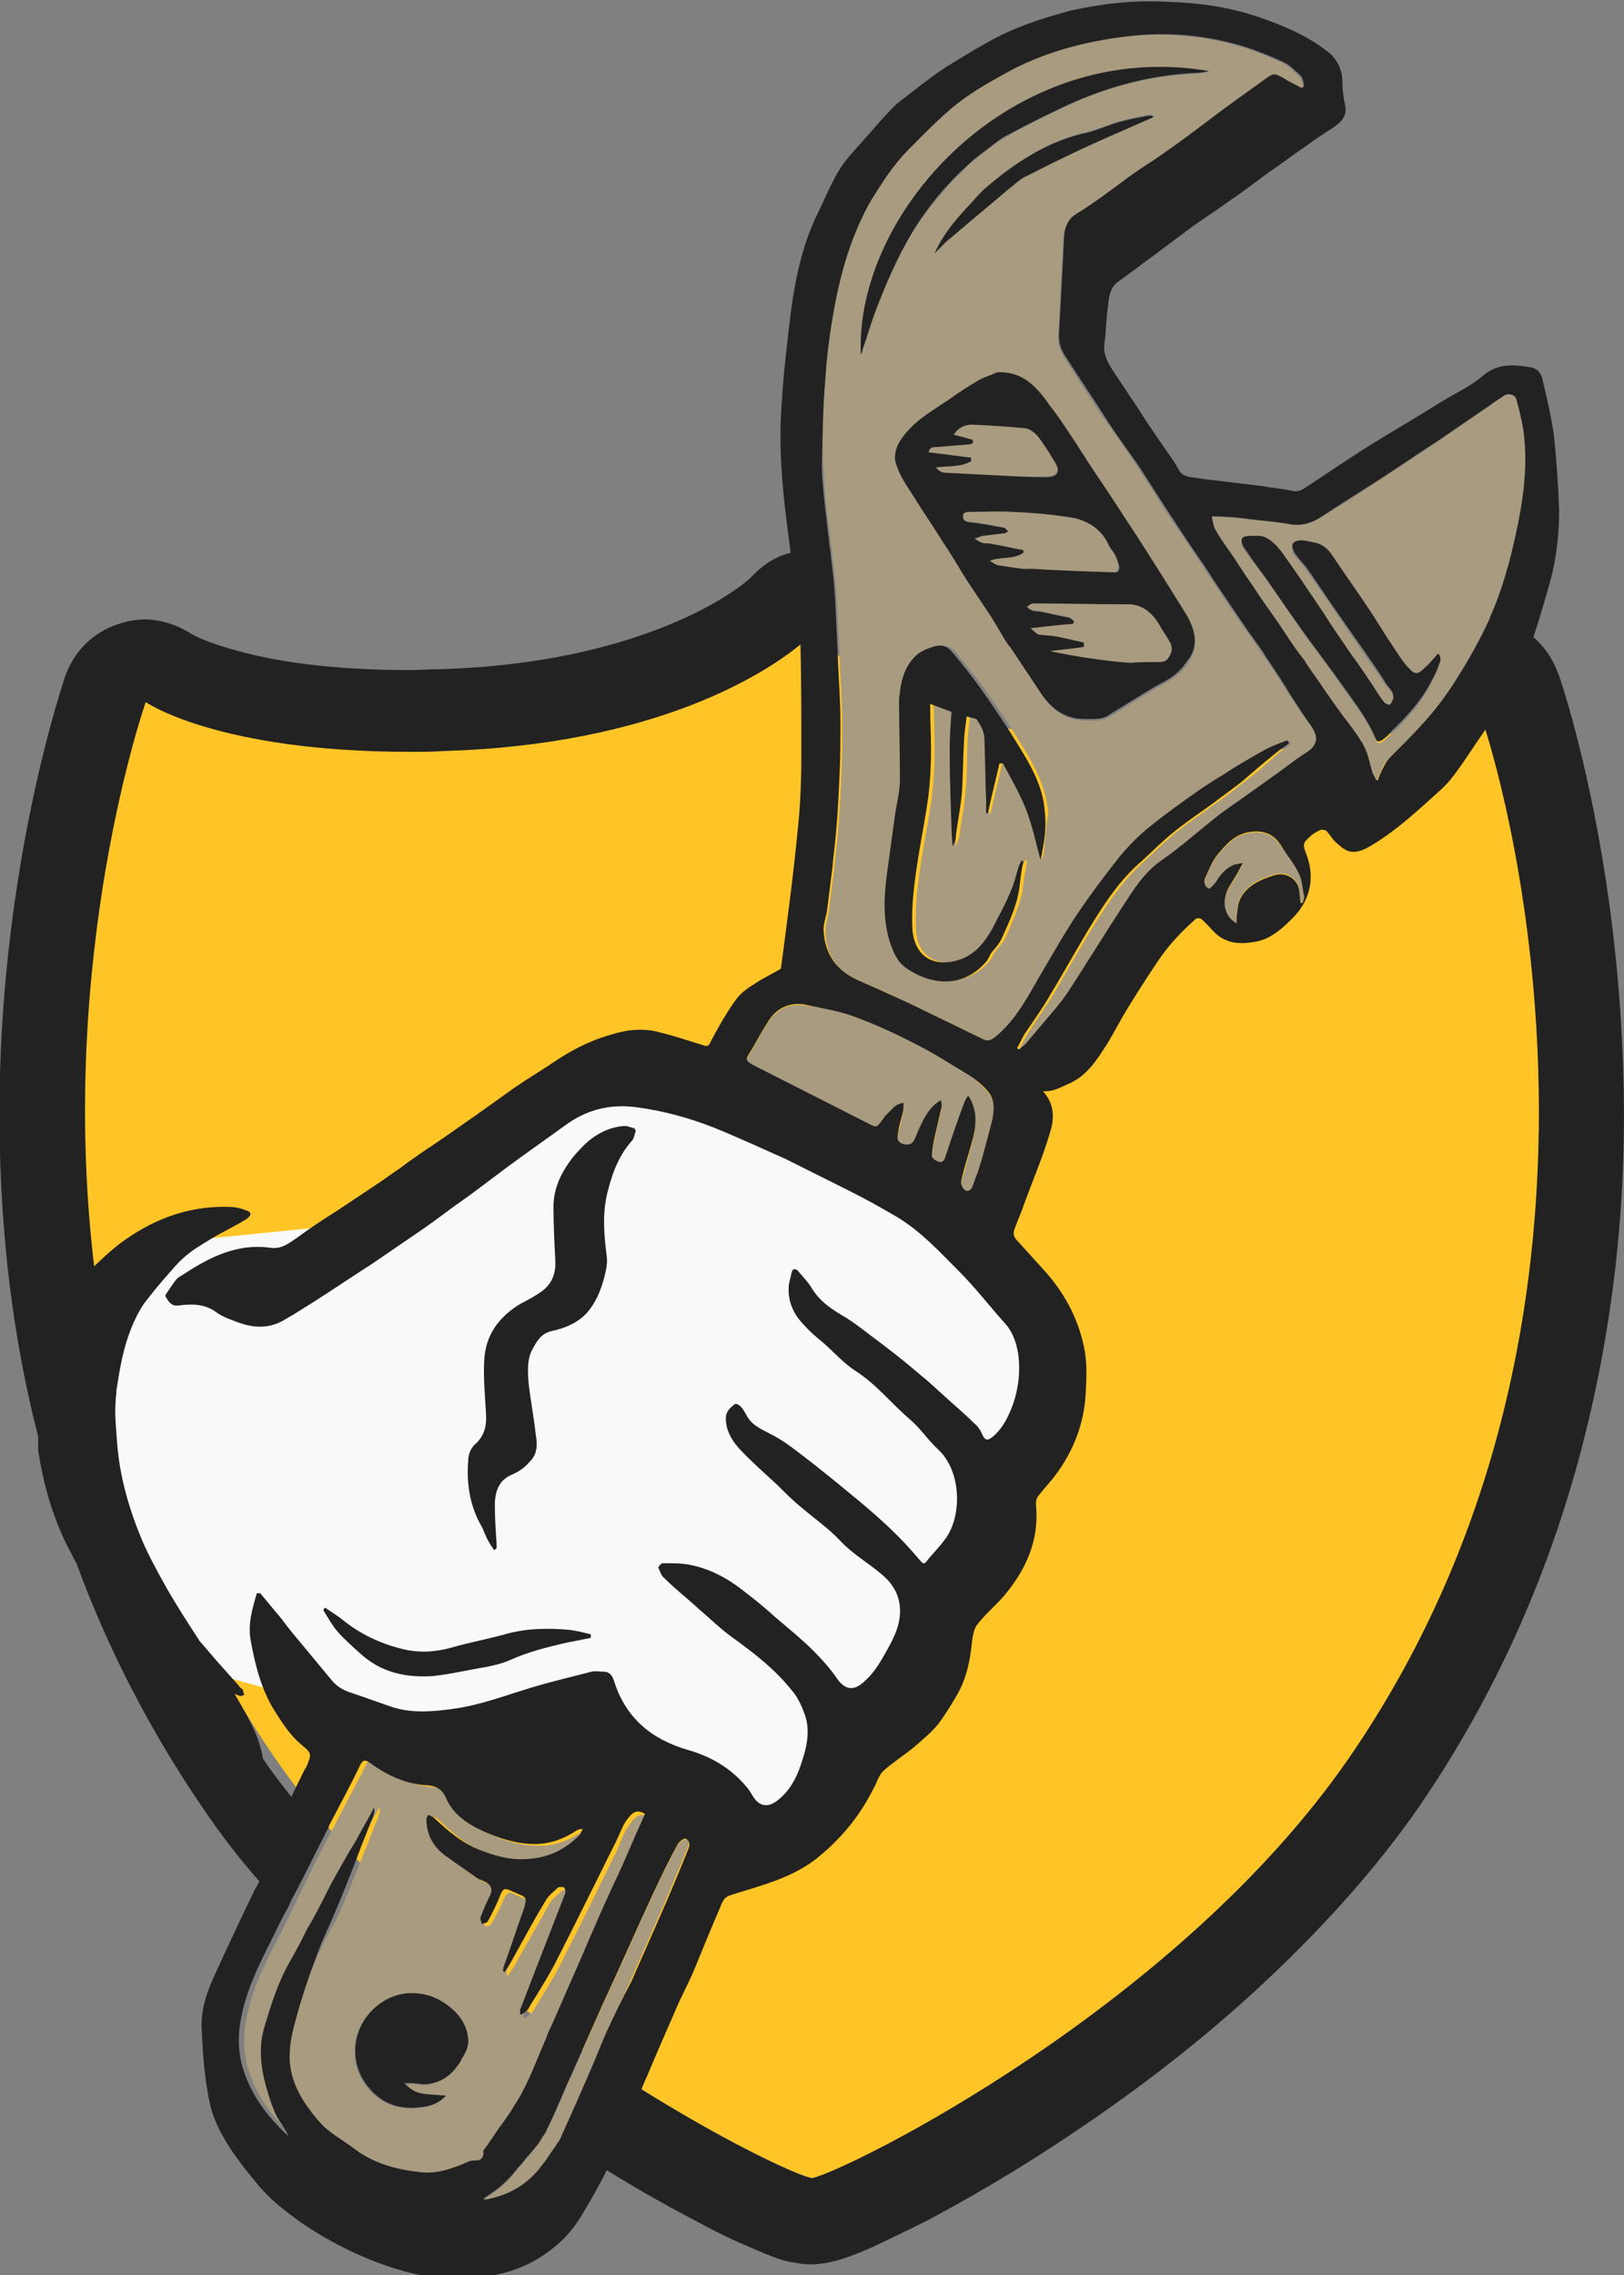 <svg xmlns="http://www.w3.org/2000/svg" xmlns:xlink="http://www.w3.org/1999/xlink" x="0px" y="0px" viewBox="0 0 182.8 256" style="enable-background:new 0 0 182.8 256;" xml:space="preserve"><rect x="0" y="0" width="182.8" height="256" fill="#808080" stroke="none"/><style type="text/css">	.st0{fill:#FFC527;}	.st1{fill:#F9F9F9;}	.st2{fill:#A99B80;}	.st3{fill:#222222;}</style><g id="Layer_1">	<path class="st0" d="M91.4,71.4c0,0,12,12.2,41.4,13.1c24.7,0.7,33.6-5.6,33.6-5.6S189,143.7,152,197.6  c-19.4,28.3-56.7,46.7-60.6,47.5c-3.9-0.8-41.2-19.2-60.6-47.5c-37-53.9-14.5-118.7-14.5-118.7s8.9,6.3,33.6,5.6  C79.4,83.6,91.4,71.4,91.4,71.4z"></path></g><g id="Layer_4">	<polygon class="st1" points="72.2,119.1 98,131 115,145 117.7,158.2 113.4,168 101.5,193.1 86.8,206.8 69.5,197.1 38.6,193.8   34.7,191.3 24.3,188.4 14.9,179.9 10.7,155.5 18.1,140.3 22.1,139.5 40,137.7 60.6,123.6  "></polygon></g><g id="Layer_3">	<path class="st2" d="M145.2,78.3c-1-1.6-2-3.1-3.1-4.7c-0.9-1.4-1.9-2.7-2.8-4c-1.3-1.9-2.5-3.8-3.8-5.7c-1.1-1.7-2.3-3.5-3.5-5.2  c-1.3-2-2.6-4.1-4-6.2c-1.2-1.9-2.5-3.7-3.8-5.5c-1.5-2.2-2.9-4.4-4.3-6.6c-0.5-0.8-0.9-1.6-0.8-2.5c0.2-3.8,0.4-7.6,0.6-11.3  c0.1-0.9,0.4-1.7,1.3-2.3c1.3-0.8,2.5-1.7,3.8-2.6c0.9-0.6,1.7-1.3,2.6-1.9c1.1-0.8,2.3-1.5,3.4-2.3c1.6-1.2,3.2-2.4,4.8-3.5  c2.2-1.6,4.5-3.2,6.7-4.9c1-0.7,1-0.8,2.1-0.1c0.7,0.4,1.4,0.8,2,1.1c0.1-0.1,0.2-0.1,0.3-0.2c-0.1-0.4-0.1-0.9-0.4-1.2  c-0.6-0.6-1.2-1.2-1.9-1.6c-1.5-0.7-3-1.3-4.6-1.8c-4-1.2-8-1.6-12.2-1.3c-4.8,0.4-9.4,1.6-13.7,3.8c-2.2,1.1-4.4,2.4-6.3,3.9  c-2,1.5-3.7,3.4-5.5,5.2c-1.6,1.6-2.8,3.5-4,5.4c-2,3.2-3.2,6.7-3.9,10.4c-0.7,3.3-1.1,6.6-1.4,10c-0.2,3.3-0.3,6.7-0.1,10  c0.1,3.3,0.6,6.5,1,9.8c0.2,1.7,0.4,3.4,0.5,5c0.1,2.2,0.2,4.3,0.3,6.5c0.1,2.5,0.3,4.9,0.3,7.4c0,2,0,4-0.1,5.9  c-0.1,2.2-0.2,4.3-0.4,6.5c-0.1,1.3-0.3,2.6-0.4,3.9c-0.2,1.6-0.4,3.2-0.6,4.8c-0.1,0.7-0.4,1.5-0.4,2.2c0,2.8,1.4,4.7,4.1,5.8  c2.5,1,4.9,2.2,7.4,3.4c2.1,1,4.3,2.1,6.4,3.1c0.5,0.3,1,0.1,1.4-0.2c2.1-1.7,3.4-4,4.7-6.3c1.3-2.2,2.5-4.5,4-6.7  c1.7-2.5,3.5-5,5.4-7.4c1-1.3,2.3-2.4,3.6-3.5c1.6-1.3,3.3-2.5,4.9-3.7c1-0.7,2-1.4,3.1-2c1.6-1,3.1-1.9,4.8-2.8  c0.7-0.4,1.6-0.7,2.4-1c0.1,0.1,0.1,0.2,0.2,0.3c-0.4,0.3-0.8,0.6-1.2,0.9c-1.4,1.2-2.8,2.5-4.3,3.6c-0.9,0.7-1.8,1.4-2.8,2.1  c-1.5,1.1-3,2.1-4.4,3.2c-1.4,1.1-2.7,2.4-4,3.6c-2.1,1.9-3.7,4.2-5.2,6.6c-1.7,2.7-3.3,5.6-4.9,8.3c-1,1.6-2,3-3,4.6  c-0.3,0.5-0.5,1-0.8,1.5c0.1,0.1,0.2,0.1,0.2,0.2c0.2-0.2,0.5-0.4,0.7-0.6c0.6-0.7,1.2-1.3,1.7-2c1-1.2,2.1-2.4,3-3.7  c2.1-3.2,4.1-6.5,6.2-9.7c1.3-2,2.6-4,4.6-5.4c2-1.4,3.9-3.1,5.8-4.6c1.1-0.8,2.2-1.6,3.3-2.4c1.3-0.9,2.5-1.8,3.8-2.7  c1.1-0.8,2.1-1.5,3.2-2.3c1.2-0.8,1.4-1.9,0.5-3.1C146.8,80.7,146,79.5,145.2,78.3z M122,16.6c-2.1,1-4.3,2-6.3,3.1  c-0.8,0.4-1.4,1-2.1,1.5c-2.2,1.8-4.3,3.6-6.4,5.4c-0.7,0.6-1.2,1.3-1.9,1.8c0.8-1.9,2.2-3.5,3.6-5.1c0.7-0.8,1.4-1.7,2.2-2.3  c3.4-2.9,7-5.2,11.4-6.2c1.2-0.3,2.4-0.8,3.6-1.2c1.1-0.3,2.2-0.5,3.3-0.7c0.1,0,0.2,0,0.5,0.1C127.2,14.3,124.6,15.4,122,16.6z   M97.1,39.3c-0.1,0.2-0.2,0.4-0.2,0.6C96.2,23.8,114,4.2,136.1,8.1c-0.5,0.1-0.9,0.1-1.4,0.2c-5,0.2-9.8,1.4-14.3,3.5  c-2.3,1-4.6,2.2-6.8,3.4c-0.9,0.5-1.7,1.1-2.5,1.7c-0.8,0.6-1.6,1.2-2.3,1.9c-1.9,1.8-3.6,3.8-5.2,6c-2,2.9-3.5,6.1-4.7,9.3  C98.2,35.8,97.7,37.6,97.1,39.3z M117.5,95.9c0,0.3-0.2,0.6-0.2,0.8c-0.5-1.9-0.9-3.8-1.6-5.6c-0.7-1.8-1.7-3.5-2.5-5.2  c-0.1,0-0.3,0-0.4,0c-0.4,1.9-0.9,3.8-1.3,5.6c-0.1,0-0.1,0-0.2,0c0-0.4,0-0.9,0-1.3c-0.1-2.4-0.1-4.9-0.2-7.3  c0-1.1-0.7-1.8-1.3-2.6c-0.2-0.3-0.6-0.1-0.6,0.3c-0.1,1-0.3,2-0.3,3.1c-0.1,1.7,0,3.4-0.2,5.1c-0.1,1.7-0.5,3.5-0.7,5.2  c-0.1,0.4-0.2,0.8-0.4,1.2c0-0.7-0.1-1.5-0.1-2.2c-0.1-2.9-0.2-5.7-0.2-8.6c0-1.7,0.2-3.5,0.3-5.2c0-0.7,0.2-1.4-0.7-1.7  c-0.8-0.3-1.8,0.3-1.8,1.2c0,1.9,0.1,3.8,0.1,5.7c0,1.7-0.1,3.5-0.3,5.2c-0.4,2.9-1,5.7-1.4,8.6c-0.3,2.1-0.5,4.2-0.4,6.3  c0.1,3.3,2.7,4.6,5.8,3.3c1.5-0.6,2.5-1.9,3.2-3.3c0.8-1.4,1.5-2.8,2.1-4.3c0.4-0.9,0.6-1.9,0.9-2.8c0.1-0.2,0.2-0.4,0.3-0.6  c0.1,0,0.2,0,0.2,0.1c-0.1,0.8-0.3,1.7-0.4,2.5c-0.2,2.2-1.2,4.1-2,6.1c-0.3,0.6-0.8,1.1-1.2,1.6c-0.2,0.3-0.3,0.6-0.5,0.9  c-2.5,3-6,2.9-9,0.9c-1.1-0.8-1.6-2-2-3.2c-0.8-2.4-0.6-4.8-0.3-7.2c0.3-2.2,0.6-4.4,0.9-6.6c0.2-1.4,0.6-2.8,0.6-4.3  c0.1-3-0.1-6-0.1-8.9c0-2,0.5-3.8,2.1-5.1c0.5-0.5,1.3-0.7,2-0.9c0.7-0.2,1.4,0.1,1.9,0.7c1.1,1.4,2.2,2.7,3.2,4.1c1.4,2,2.8,4,4,6  c1.5,2.4,2.9,4.9,3.2,7.8C117.8,92.9,117.6,94.4,117.5,95.9z M132.7,75.8c-0.9,0.8-2,1.3-3,1.9c-1.6,1-3.1,1.9-4.7,2.9  c-0.8,0.5-1.8,0.5-2.7,0.5c-2.1,0-3.7-1-4.8-2.7c-1.2-1.8-2.4-3.6-3.6-5.4c-0.9-1.4-1.7-2.8-2.6-4.1c-0.8-1.2-1.6-2.4-2.4-3.6  c-0.9-1.3-1.7-2.7-2.5-4c-1.1-1.8-2.3-3.5-3.4-5.3c-0.7-1.1-1.5-2.3-1.9-3.5c-0.4-1.1,0.1-2.2,0.7-3.1c0.5-0.6,1.1-1.3,1.7-1.7  c1.2-0.9,2.4-1.7,3.6-2.5c1.1-0.8,2.2-1.5,3.4-2.2c0.6-0.3,1.3-0.5,1.9-0.8c1.5-0.1,2.8,0.5,3.9,1.4c1,0.8,1.7,1.9,2.5,2.9  c0.8,1.1,1.6,2.3,2.4,3.5c0.9,1.3,1.7,2.6,2.6,4c1.1,1.7,2.2,3.4,3.3,5c1.2,1.9,2.4,3.7,3.6,5.6c1,1.6,2,3.2,3,4.8  C135,71.7,134.8,73.9,132.7,75.8z M56.5,239.8c0.9-1.4,1.9-2.7,2.7-4.2c1-1.9,1.8-3.9,2.6-5.9c1.2-2.6,2.3-5.2,3.5-7.8  c1.3-3,2.7-6.1,4-9.1c0.8-1.9,1.6-3.7,2.5-5.6c0.4-0.9,0.8-1.8,1.2-2.7c-1-0.6-1.5-0.1-2.2,0.9c-0.6,0.8-0.9,1.8-1.3,2.7  c-2.1,4.3-4.2,8.6-6.4,12.9c-0.9,1.8-2.1,3.6-3.1,5.3c-0.2,0.3-0.6,0.6-0.9,0.8c-0.1,0-0.1-0.1-0.2-0.1c0-0.2,0-0.4,0.1-0.6  c0.5-1.5,1.1-3,1.7-4.4c1.1-2.8,2.2-5.6,3.3-8.5c0.1-0.2,0-0.6-0.1-0.7c-0.1-0.1-0.6-0.2-0.7,0c-0.5,0.5-1.1,0.9-1.4,1.5  c-1.3,2.3-2.6,4.6-3.9,6.9c-0.2,0.4-0.5,0.7-0.7,1.1c-0.1,0-0.2-0.1-0.2-0.1c0-0.2,0-0.4,0.1-0.5c0.8-2.2,1.5-4.4,2.3-6.6  c0.4-1.1,0.4-1.1-0.7-1.6c-0.2-0.1-0.5-0.2-0.7-0.3c-0.7-0.4-0.9-0.3-1.3,0.5c-0.4,1-0.9,1.9-1.4,2.8c-0.1,0.2-0.4,0.2-0.7,0.3  c0-0.3-0.2-0.6-0.1-0.8c0.3-0.9,0.7-1.7,1.1-2.5c0.3-0.7,0.1-1.2-0.6-1.5c-0.2-0.1-0.5-0.2-0.7-0.3c-1.2-0.8-2.3-1.6-3.4-2.4  c-1.5-1.1-2.4-2.5-2.4-4.3c0-0.2,0.1-0.4,0.2-0.6c0.2,0.1,0.4,0.1,0.6,0.3c1.6,1.5,3.2,3,5.3,3.7c1.6,0.6,3.2,1.1,5,1  c2.5-0.1,4.6-1,6.2-2.8c0.1-0.2,0.2-0.4,0.3-0.6c-0.4,0-0.7,0.2-0.9,0.3c-1.4,0.9-2.8,1.4-4.5,1.4c-2,0-3.9-0.5-5.7-1.4  c-1.8-0.8-3.5-1.9-4.3-3.8c-0.4-0.9-1-1.3-2-1.4c-2.4-0.2-4.6-1.2-6.5-2.6c-0.7-0.5-0.9-0.3-1.1,0.3c-1.2,2.3-2.4,4.6-3.6,6.9  c-1.2,2.3-2.4,4.6-3.5,6.9c-0.9,1.8-1.7,3.6-2.6,5.3c-1.4,2.7-2.8,5.4-3.5,8.5c-0.5,2.1-0.6,4.2,0,6.3c0.9,3.1,2.8,5.6,5.2,7.8  c-0.1-0.2-0.2-0.4-0.3-0.6c-0.5-0.7-1-1.5-1.3-2.3c-0.5-1.2-0.9-2.5-1.2-3.8c-0.4-1.8-0.5-3.7,0-5.5c0.7-2.7,1.6-5.3,3-7.7  c1.4-2.5,2.7-5.1,4.1-7.7c1.2-2.2,2.5-4.4,3.7-6.6c0.5-1,1.1-2,1.6-2.9c0.1,0.4,0,0.7-0.1,1c-0.5,1.2-0.9,2.3-1.4,3.5  c-1.1,2.7-2.1,5.4-3.3,8C35.5,220,34,224,33,228.1c-0.3,1.1-0.5,2.2-0.5,3.4c0,2.9,1.6,5.3,3.4,7.3c1.1,1.2,2.6,2.1,4,3.1  c2.2,1.6,4.6,2.3,7.2,2.6c2,0.2,3.9-0.4,5.7-1.2c0.3-0.1,0.7-0.1,1.1-0.1c0.4-0.1,0.7-0.4,1-0.7C55.4,241.5,56,240.7,56.5,239.8z   M52,231.7c-0.9,1.5-2.1,2.6-3.9,2.9c-0.6,0.1-1.3-0.1-1.9-0.1c-0.2,0-0.4,0-0.8,0c1.3,1.1,1.4,1.2,4.7,1.4  c-0.8,0.9-1.8,1.2-2.8,1.3c-2.3,0.3-4.3-0.4-5.8-2.1c-2.3-2.6-2.1-6.5,0.4-8.9c2.3-2.2,5.8-2.3,8.2-0.6c1.4,1,2.4,2.4,2.5,4.1  C52.8,230.3,52.4,231,52,231.7z M171.7,49.6c-0.2-1.5-0.6-3.1-0.9-4.6c-0.1-0.6-0.9-0.8-1.4-0.5c-0.6,0.3-1.1,0.7-1.6,1.1  c-1.9,1.3-3.8,2.6-5.7,3.9c-2.2,1.5-4.5,3-6.8,4.5c-2.1,1.4-4.2,2.8-6.4,4.1c-1.1,0.7-2.2,1.1-3.5,0.9c-1.6-0.3-3.2-0.4-4.9-0.6  c-1.3-0.1-2.6-0.2-4.2-0.3c0.2,0.6,0.2,1.1,0.4,1.5c0.4,0.7,0.9,1.3,1.3,2c1,1.4,1.9,2.9,2.9,4.3c1,1.4,2,2.8,2.9,4.2  c0.8,1.1,1.5,2.2,2.3,3.4c0.8,1.2,1.7,2.5,2.6,3.7c0.8,1.1,1.6,2.2,2.4,3.4c0.8,1.1,1.7,2.1,2.3,3.3c0.5,0.9,0.7,2.1,1,3.1  c0.1,0.3,0.2,0.6,0.4,0.9c0.1,0,0.2,0,0.2,0c0.1-0.3,0.2-0.5,0.3-0.8c0.3-0.6,0.5-1.3,1-1.7c2.8-2.7,5.5-5.5,7.5-8.8  c1.4-2.2,2.7-4.5,3.8-6.9c1.4-3.1,2.3-6.4,3-9.7C171.5,56.4,172,53,171.7,49.6z M162.1,74.6c-0.3,0.7-0.6,1.4-0.9,2.1  c-1.3,2.6-3.2,4.7-5.4,6.6c-0.6,0.5-0.7,0.4-1-0.3c-0.3-0.7-0.7-1.4-1.2-2.1c-1.1-1.7-2.3-3.3-3.5-5c-1.1-1.6-2.3-3.1-3.4-4.7  c-1.3-1.9-2.6-3.8-3.9-5.6c-0.9-1.3-1.9-2.5-2.8-3.8c-0.2-0.2-0.3-0.6-0.2-0.9c0-0.2,0.5-0.3,0.8-0.3c0.6,0,1.4-0.1,1.9,0.2  c0.7,0.4,1.4,1.1,1.9,1.8c1.6,2.2,3.1,4.4,4.6,6.7c0.9,1.3,1.8,2.6,2.6,3.9c1,1.4,1.9,2.8,2.9,4.2c0.4,0.6,0.9,1.3,1.3,1.9  c0.1,0.2,0.4,0.4,0.6,0.3c0.2-0.1,0.4-0.3,0.4-0.6c0.3-0.9-0.5-1.4-0.9-2c-1-1.5-2.1-3-3.1-4.5c-1.9-2.8-3.8-5.6-5.8-8.4  c-0.4-0.6-0.9-1.1-1.3-1.6c-0.2-0.2-0.3-0.7-0.2-0.9c0.2-0.2,0.6-0.4,0.9-0.4c0.6,0,1.2,0.2,1.8,0.3c0.8,0.2,1.3,0.7,1.7,1.3  c1.5,2.1,2.9,4.2,4.3,6.3c1.1,1.6,2.1,3.2,3.1,4.8c0.4,0.6,0.8,1.1,1.3,1.7c0.6,0.6,1,0.6,1.6,0.1c0.6-0.5,1-1.2,1.6-1.7  c0.1,0,0.1,0,0.2,0C162.1,74.1,162.2,74.4,162.1,74.6z M111.2,122.9c0.8,0.9,0.7,2.1,0.5,3.2c-0.5,1.9-1,3.8-1.6,5.8  c-0.2,0.5-0.4,1-0.6,1.6c-0.2,0.4-0.5,0.8-0.9,0.6c-0.2-0.1-0.5-0.7-0.4-1c0.4-1.5,0.8-2.9,1.2-4.4c0.5-1.7,0.7-3.4-0.4-5.2  c-0.2,0.3-0.3,0.4-0.4,0.6c-0.8,2.1-1.5,4.2-2.2,6.3c-0.1,0.4-0.4,0.7-0.8,0.5c-0.3-0.1-0.7-0.4-0.7-0.6c0-0.6,0.1-1.1,0.2-1.7  c0.3-1.3,0.6-2.6,0.9-3.9c0-0.2,0-0.4-0.1-0.7c-1.2,0.7-1.8,1.8-2.3,2.9c-0.2,0.5-0.4,0.9-0.6,1.4c-0.3,0.7-0.8,0.8-1.4,0.6  c-0.7-0.3-0.6-0.8-0.5-1.3c0.2-0.7,0.3-1.4,0.5-2.1c0.1-0.4,0.1-0.7,0.1-1.2c-1,0.1-1.4,0.9-2,1.4c-0.1,0.1-0.2,0.3-0.3,0.4  c-0.7,1.1-0.7,1-1.9,0.4c-4.3-2.2-8.5-4.3-12.8-6.5c-0.7-0.4-0.8-0.6-0.4-1.3c0.7-1.1,1.3-2.3,2-3.4c0.9-1.6,2.3-2.4,4.1-2.2  c1.9,0.3,3.8,0.5,5.6,1.1c2.5,0.9,4.9,2,7.2,3.2c2,1.1,4,2.3,6,3.5C109.9,121.6,110.6,122.2,111.2,122.9z M146.2,98.2  c0.4,0.8,0.4,1.7,0.6,2.6c0,0.2-0.1,0.5-0.2,0.7c-0.1,0-0.1,0-0.2,0c-0.1-0.5-0.1-1.1-0.2-1.6c-0.3-1.2-1.5-1.9-2.8-1.5  c-1.6,0.5-3.2,1.2-3.9,2.9c-0.2,0.5-0.2,1.2-0.3,1.8c0,0.3,0,0.5,0,0.9c-1.8-1-1.5-3.1-0.8-4.2c0.5-0.8,1-1.6,1.5-2.6  c-0.4,0.1-0.8,0.1-1.2,0.3c-0.8,0.4-1.4,1.1-1.8,1.8c-0.2,0.3-0.7,0.8-0.8,0.8c-0.5-0.2-0.7-0.8-0.4-1.3c0.4-0.9,0.8-1.9,1.4-2.6  c1-1.2,2-2.3,3.7-2.5c1.5-0.2,2.7,0.3,3.5,1.7C145,96.2,145.7,97.1,146.2,98.2z M131.6,72.1c0.4,0.6,0.4,1.2,0,1.8  c-0.3,0.6-0.8,0.6-1.3,0.6c-2.2,0-4.4,0.1-6.6,0.1c-1.5,0-3-0.1-4.5-0.2c-0.6-0.1-1.2-0.3-1.4-1.2c1.4-0.2,2.8-0.3,4.1-0.5  c0-0.1,0-0.3,0-0.4c-1.1-0.2-2.1-0.5-3.2-0.7c-0.6-0.1-1.3-0.1-1.9-0.2c-0.3-0.1-0.6-0.5-1-0.8c1.8-0.2,3.4-0.4,4.9-0.6  c0-0.1,0-0.1,0.1-0.2c-0.2-0.1-0.4-0.4-0.6-0.4c-1.1-0.2-2.3-0.5-3.4-0.7c-0.2,0-0.5,0-0.7-0.1c-0.3-0.1-0.5-0.3-0.7-0.5  c0.3-0.1,0.5-0.4,0.8-0.4c3.5,0,6.9,0.1,10.4,0.1c1.8,0,3,0.9,3.9,2.4C130.8,70.9,131.2,71.5,131.6,72.1z M115.9,64.1  c-1.2-0.1-2.4-0.3-3.6-0.5c-0.3-0.1-0.6-0.3-0.9-0.5c1.3-0.5,2.6-0.1,3.7-0.9c0-0.1,0-0.2,0-0.3c-1.2-0.2-2.4-0.5-3.6-0.7  c-0.3-0.1-0.7,0-1.1-0.1c-0.3-0.1-0.6-0.3-0.9-0.5c0.3-0.1,0.6-0.2,0.9-0.3c0.8-0.1,1.7-0.2,2.5-0.3c0.1,0,0.3-0.2,0.4-0.3  c-0.1-0.1-0.3-0.3-0.4-0.4c-1.3-0.2-2.5-0.5-3.8-0.6c-0.5-0.1-0.9-0.1-0.9-0.7c0-0.5,0.4-0.6,0.9-0.5c1.6,0,3.2-0.1,4.8,0.1  c2.3,0.1,4.6,0.3,6.9,0.7c1.7,0.3,3.1,1.2,3.9,2.9c0.2,0.5,0.6,0.8,0.8,1.3c0.2,0.4,0.3,0.8,0.4,1.2c0,0.5-0.3,0.8-0.8,0.7  C122.1,64.4,119,64.3,115.9,64.1z M112.4,53.6c-2-0.1-3.9-0.2-5.9-0.3c-0.5,0-0.9-0.2-1.2-0.7c1.4-0.2,2.8,0,4-0.7  c0-0.1,0-0.2,0-0.4c-1.6-0.2-3.1-0.4-4.8-0.6c0.1-0.7,0.5-0.7,1-0.7c1.2-0.1,2.4-0.2,3.6-0.3c0.2,0,0.3-0.1,0.4-0.1  c0-0.1,0-0.2,0-0.3c-0.7-0.2-1.4-0.4-2.2-0.6c0.6-1,1.5-1.3,2.5-1.3c1.9,0.1,3.8,0.2,5.7,0.4c0.5,0.1,1.1,0.6,1.4,1  c0.7,0.9,1.4,1.9,1.9,2.9c0.6,1,0.2,1.7-1,1.7C116,53.7,114.2,53.6,112.4,53.6z M77.4,207.9c-1,2.5-2,4.9-3.1,7.4  c-1.1,2.5-2.2,5-3.3,7.5c-1,2.3-2.1,4.5-3.1,6.8c-1.5,3.5-2.9,7-4.5,10.4c-0.9,1.8-2,3.5-3.4,4.9c-1.4,1.5-3.4,2.4-5.4,2.8  c-0.1,0-0.1,0-0.3-0.1c0.6-0.4,1.2-0.8,1.7-1.2c0.5-0.4,0.9-0.7,1.3-1.2c1.6-1.9,3.4-3.7,4.5-6c0.9-1.8,1.6-3.7,2.5-5.6  c1.2-2.7,2.4-5.4,3.6-8.1c1.9-4.1,3.7-8.2,5.6-12.3c0.9-1.9,1.8-3.8,2.8-5.6c0.2-0.3,0.7-0.7,0.9-0.6  C77.6,206.9,77.6,207.4,77.4,207.9z"></path></g><g id="Layer_2">	<path class="st3" d="M162.1,73.8c-0.1,0-0.1,0-0.2,0c-0.5,0.6-1,1.2-1.6,1.7c-0.6,0.6-1,0.6-1.6-0.1c-0.5-0.5-0.9-1.1-1.3-1.7  c-0.3-0.4-0.5-0.8-0.8-1.2c-0.8-1.2-1.5-2.4-2.3-3.6c-1.4-2.1-2.9-4.2-4.3-6.3c-0.4-0.6-1-1.1-1.7-1.3c-0.6-0.1-1.2-0.3-1.8-0.3  c-0.3,0-0.7,0.1-0.9,0.4c-0.1,0.2,0,0.6,0.2,0.9c0.4,0.6,0.9,1.1,1.3,1.6c1.9,2.8,3.8,5.6,5.8,8.4c0.2,0.3,0.4,0.6,0.7,1  c0.8,1.2,1.7,2.4,2.4,3.6c0.4,0.6,1.1,1.1,0.9,2c-0.1,0.2-0.2,0.5-0.4,0.6c-0.1,0-0.5-0.1-0.6-0.3c-0.5-0.6-0.9-1.3-1.3-1.9  c-0.8-1.2-1.6-2.4-2.5-3.6c-0.1-0.2-0.3-0.4-0.4-0.6c-0.9-1.3-1.8-2.6-2.6-3.9c-1.5-2.2-3-4.5-4.6-6.7c-0.5-0.7-1.1-1.4-1.9-1.8  c-0.5-0.3-1.3-0.2-1.9-0.2c-0.3,0-0.7,0.1-0.8,0.3c-0.1,0.3,0,0.7,0.2,0.9c0.9,1.3,1.9,2.5,2.8,3.8c1.3,1.9,2.6,3.8,3.9,5.6  c0.7,1,1.5,2,2.2,3c0.4,0.5,0.8,1.1,1.2,1.6c1.2,1.7,2.4,3.3,3.5,5c0.4,0.7,0.8,1.4,1.1,2.1c0,0,0,0,0,0c0.3,0.7,0.4,0.8,1,0.3  c0.3-0.2,0.6-0.5,0.8-0.8h0c1.8-1.7,3.5-3.6,4.6-5.8c0.4-0.7,0.7-1.4,0.9-2.1C162.2,74.4,162.1,74.1,162.1,73.8z M50.2,225.5  c-2.1-1.5-5-1.7-7.2-0.2c-0.3,0.2-0.7,0.5-1,0.8c-2.5,2.4-2.7,6.3-0.4,8.9c1.5,1.8,3.5,2.4,5.8,2.1c1-0.1,2-0.4,2.8-1.3  c-3.3-0.2-3.4-0.2-4.7-1.4c0.4,0,0.6,0,0.8,0c0.6,0,1.3,0.2,1.9,0.1c1.5-0.2,2.6-1,3.4-2.2c0.2-0.2,0.3-0.5,0.4-0.7  c0.4-0.6,0.8-1.4,0.7-2.1C52.6,227.8,51.6,226.5,50.2,225.5z M64.1,183.5c-2.3-0.2-4.6-0.2-6.9,0.4c-2.1,0.6-4.3,1-6.4,1.6  c-1.8,0.5-3.5,0.6-5.3,0.2c-2.6-0.6-4.9-1.7-6.9-3.3c-0.6-0.5-1.3-0.9-2-1.4c-0.1,0.1-0.1,0.1-0.2,0.2c0.5,0.8,1,1.7,1.6,2.4  c0.8,0.9,1.7,1.7,2.6,2.5c2.3,2.1,5.1,2.7,8.1,2.5c2-0.2,4-0.7,5.9-1c1-0.2,1.9-0.4,2.8-0.8c2-0.9,4-1.4,6.1-1.9c1-0.2,2-0.4,3-0.6  c0-0.1,0-0.2,0-0.3C65.6,183.8,64.9,183.6,64.1,183.5z M71.1,128.4c0.3-0.3,0.3-0.8,0.5-1.2c-0.4-0.1-0.8-0.3-1.2-0.3  c-1.7,0.1-3.2,0.9-4.4,2c-0.6,0.6-1.2,1.2-1.7,1.9c-1.1,1.5-1.9,3.2-1.9,5.2c0,2,0.1,3.9,0.2,5.9c0.1,1.5-0.3,2.7-1.5,3.6  c-0.7,0.5-1.6,1-2.4,1.4c-2.5,1.5-4,3.6-4.1,6.5c-0.1,1.9,0.1,3.9,0.2,5.8c0.1,1.3-0.1,2.5-1.2,3.5c-0.5,0.4-0.8,1.2-0.8,1.9  c-0.2,2.6,0.2,5.2,1.6,7.5c0.4,0.7,0.9,1.5,1.3,2.2c0.1,0,0.1,0,0.2-0.1c0-0.2,0-0.3,0-0.5c-0.1-1.4-0.2-2.9-0.2-4.3  c0-1.5,0.4-2.9,2.1-3.6c0.7-0.3,1.4-0.8,1.9-1.4c0.8-0.8,0.8-1.9,0.6-3c-0.2-1.9-0.6-3.9-0.8-5.8c-0.1-1.3-0.2-2.7,0.5-3.9  c0.5-0.9,1-1.7,2.1-2c1.4-0.3,2.8-0.8,3.9-1.9c1-1.1,1.6-2.5,2-4c0.2-0.8,0.4-1.6,0.3-2.4c-0.3-2.3-0.5-4.6,0-6.9  C68.8,132.4,69.5,130.2,71.1,128.4z M117.6,91.3c-0.2-2.9-1.7-5.4-3.2-7.8c-0.3-0.5-0.7-1.1-1-1.6c-1-1.5-2-3-3-4.4  c-1-1.4-2.1-2.8-3.2-4.1c-0.5-0.6-1.1-0.9-1.9-0.7c-0.7,0.2-1.5,0.5-2,0.9c-1.3,1.1-1.8,2.6-2,4.2c0,0.3-0.1,0.6-0.1,1  c0,3,0.1,6,0.1,8.9c0,1.4-0.4,2.8-0.6,4.3c-0.3,2.2-0.6,4.4-0.9,6.6c-0.3,2.4-0.4,4.8,0.3,7.2c0.4,1.2,0.8,2.4,2,3.2  c3,2,6.5,2.1,9-0.9c0.2-0.3,0.3-0.6,0.5-0.9c0.4-0.5,0.9-1,1.2-1.7c0.9-2,1.8-3.9,2-6.1c0.1-0.8,0.2-1.7,0.4-2.5  c-0.1,0-0.2,0-0.2-0.1c-0.1,0.2-0.2,0.4-0.3,0.6c-0.3,0.9-0.5,1.9-0.9,2.8c-0.6,1.5-1.4,2.9-2.1,4.3c-0.8,1.4-1.7,2.6-3.2,3.3  c-3.1,1.3-5.6,0-5.8-3.3c-0.1-2.1,0.1-4.2,0.4-6.3c0.4-2.9,1-5.7,1.4-8.6c0.2-1.7,0.3-3.5,0.3-5.2c0-1.7-0.1-3.5-0.1-5.2  c0.8,0.3,1.6,0.6,2.4,0.9c-0.1,1.4-0.2,2.9-0.2,4.3c0,2.9,0.1,5.7,0.2,8.6c0,0.8,0.1,1.5,0.1,2.2c0.3-0.4,0.4-0.8,0.4-1.2  c0.2-1.7,0.6-3.4,0.7-5.2c0.1-1.7,0.1-3.4,0.2-5.1c0-1,0.2-2,0.3-3.1c0,0,0,0,0,0c0.4,0.1,0.7,0.2,1.1,0.3c0.4,0.6,0.8,1.2,0.9,2  c0.1,2.5,0.1,4.9,0.2,7.3c0,0.5,0,0.9,0,1.3c0.1,0,0.1,0,0.2,0c0.4-1.9,0.9-3.8,1.3-5.6c0.1,0,0.3,0,0.4,0c0.9,1.7,1.9,3.4,2.6,5.2  c0.7,1.8,1.1,3.7,1.6,5.6c0.1-0.3,0.2-0.5,0.2-0.8C117.6,94.4,117.8,92.9,117.6,91.3z M129.4,13c-1.1,0.2-2.2,0.4-3.3,0.7  c-1.2,0.3-2.4,0.9-3.6,1.2c-4.4,0.9-8.1,3.3-11.5,6.2c-0.8,0.7-1.4,1.5-2.2,2.3c-1.4,1.5-2.7,3.1-3.6,5.1c0.6-0.6,1.2-1.3,1.9-1.8  c2.1-1.8,4.3-3.6,6.4-5.4c0.7-0.5,1.3-1.2,2.1-1.5c2.1-1.1,4.2-2.1,6.3-3.1c2.6-1.2,5.2-2.3,7.9-3.5C129.7,13.1,129.5,13,129.4,13z   M133.5,69.1c-1-1.6-2-3.2-3-4.8c-1.2-1.9-2.4-3.8-3.6-5.6c-1.1-1.7-2.2-3.4-3.3-5c-0.9-1.3-1.7-2.6-2.6-4  c-0.8-1.2-1.5-2.3-2.4-3.5c-0.8-1-1.5-2.1-2.5-2.9c-1-0.9-2.3-1.5-3.9-1.4c-0.6,0.3-1.3,0.5-1.9,0.8c-1.2,0.7-2.3,1.4-3.4,2.2  c-1.2,0.8-2.5,1.6-3.6,2.5c-0.6,0.5-1.2,1.1-1.7,1.8c-0.7,0.9-1.1,2.1-0.7,3.1c0.4,1.3,1.2,2.4,1.9,3.5c1.1,1.8,2.3,3.5,3.4,5.3  c0.9,1.3,1.7,2.7,2.5,4c0.8,1.2,1.6,2.4,2.4,3.6c0.7,1,1.3,2.1,1.9,3.1c0.2,0.3,0.4,0.7,0.7,1c1.2,1.8,2.4,3.6,3.6,5.4  c1.2,1.7,2.7,2.7,4.8,2.7c0.9,0,1.9,0.1,2.7-0.5c1.6-1,3.1-1.9,4.7-2.9c1-0.6,2.2-1.1,3-1.9c0.3-0.3,0.6-0.6,0.8-0.9  C134.9,73.2,134.8,71.3,133.5,69.1z M105.3,52.6c1.4-0.2,2.8,0,4-0.7v-0.3c-1.6-0.2-3.1-0.4-4.8-0.6c0.1-0.7,0.5-0.7,1-0.7  c1.2-0.1,2.4-0.2,3.6-0.3c0.1,0,0.3-0.1,0.4-0.1c0-0.1,0-0.2,0-0.3c-0.7-0.2-1.4-0.4-2.2-0.6c0.6-1,1.5-1.3,2.5-1.2  c1.9,0.1,3.8,0.2,5.7,0.4c0.5,0.1,1.1,0.6,1.4,1c0.7,0.9,1.3,1.9,1.9,2.9c0.6,1,0.2,1.7-1,1.7c-1.8,0-3.6-0.1-5.4-0.2  c-2-0.1-3.9-0.2-5.9-0.3C105.9,53.3,105.5,53.1,105.3,52.6z M112.3,63.6c-0.3-0.1-0.6-0.3-0.9-0.5c1.3-0.5,2.6-0.1,3.8-0.9  c0-0.1,0-0.2,0-0.3c-1.2-0.2-2.4-0.5-3.6-0.7c-0.3-0.1-0.7,0-1-0.1s-0.6-0.3-0.9-0.5c0.3-0.1,0.6-0.2,0.9-0.3  c0.8-0.1,1.7-0.2,2.5-0.3c0.1,0,0.3-0.2,0.4-0.2c-0.1-0.1-0.3-0.3-0.4-0.4c-1.3-0.2-2.5-0.5-3.8-0.6c-0.5-0.1-0.9-0.1-0.9-0.7  c0-0.5,0.4-0.5,0.9-0.5c1.6,0,3.2-0.1,4.8,0c2.3,0.1,4.6,0.3,6.9,0.7c1.7,0.3,3.1,1.2,3.9,2.9c0.2,0.5,0.6,0.8,0.8,1.3  c0.2,0.4,0.3,0.8,0.4,1.2c0,0.5-0.3,0.8-0.8,0.7c-3.1-0.1-6.1-0.2-9.2-0.4C114.7,64.1,113.5,63.8,112.3,63.6z M131.6,73.9  c-0.3,0.6-0.8,0.6-1.3,0.6c-1,0-2.1,0-3.1,0.1h0c-3.5-0.3-6.6-0.8-9.3-1.4c1.4-0.2,2.8-0.3,4.1-0.5c0-0.1,0-0.3,0-0.4  c-1-0.2-2.1-0.5-3.2-0.7c-0.6-0.1-1.3-0.1-1.9-0.2c-0.3-0.1-0.6-0.5-1-0.8c1.8-0.2,3.4-0.4,4.9-0.5c0-0.1,0-0.1,0.1-0.2  c-0.2-0.1-0.4-0.4-0.6-0.4c-1.1-0.2-2.3-0.5-3.4-0.7c-0.2,0-0.5,0-0.7-0.1c-0.3-0.1-0.5-0.3-0.7-0.5c0.3-0.1,0.5-0.4,0.8-0.4  c3.5,0,6.9,0.1,10.4,0.1c1.8,0,3,0.9,3.9,2.4c0.3,0.6,0.8,1.2,1.1,1.8C132,72.7,132,73.3,131.6,73.9z M96.9,39.9  c0.1-0.2,0.2-0.4,0.2-0.6c0.6-1.7,1.1-3.5,1.8-5.2c1.3-3.3,2.7-6.4,4.7-9.4c1.5-2.2,3.2-4.2,5.2-6c0.7-0.7,1.5-1.3,2.3-1.9  c0.8-0.6,1.6-1.3,2.5-1.7c2.2-1.2,4.5-2.3,6.8-3.4c4.5-2,9.3-3.3,14.3-3.5c0.5,0,0.9-0.1,1.4-0.2C114,4.2,96.2,23.8,96.9,39.9z   M162.1,73.8c-0.1,0-0.1,0-0.2,0c-0.5,0.6-1,1.2-1.6,1.7c-0.6,0.6-1,0.6-1.6-0.1c-0.5-0.5-0.9-1.1-1.3-1.7  c-0.3-0.4-0.5-0.8-0.8-1.2c-0.8-1.2-1.5-2.4-2.3-3.6c-1.4-2.1-2.9-4.2-4.3-6.3c-0.4-0.6-1-1.1-1.7-1.3c-0.6-0.1-1.2-0.3-1.8-0.3  c-0.3,0-0.7,0.1-0.9,0.4c-0.1,0.2,0,0.6,0.2,0.9c0.4,0.6,0.9,1.1,1.3,1.6c1.9,2.8,3.8,5.6,5.8,8.4c0.2,0.3,0.4,0.6,0.7,1  c0.8,1.2,1.7,2.4,2.4,3.6c0.4,0.6,1.1,1.1,0.9,2c-0.1,0.2-0.2,0.5-0.4,0.6c-0.1,0-0.5-0.1-0.6-0.3c-0.5-0.6-0.9-1.3-1.3-1.9  c-0.8-1.2-1.6-2.4-2.5-3.6c-0.1-0.2-0.3-0.4-0.4-0.6c-0.9-1.3-1.8-2.6-2.6-3.9c-1.5-2.2-3-4.5-4.6-6.7c-0.5-0.7-1.1-1.4-1.9-1.8  c-0.5-0.3-1.3-0.2-1.9-0.2c-0.3,0-0.7,0.1-0.8,0.3c-0.1,0.3,0,0.7,0.2,0.9c0.9,1.3,1.9,2.5,2.8,3.8c1.3,1.9,2.6,3.8,3.9,5.6  c0.7,1,1.5,2,2.2,3c0.4,0.5,0.8,1.1,1.2,1.6c1.2,1.7,2.4,3.3,3.5,5c0.4,0.7,0.8,1.4,1.1,2.1c0,0,0,0,0,0c0.3,0.7,0.4,0.8,1,0.3  c0.3-0.2,0.6-0.5,0.8-0.8h0c1.8-1.7,3.5-3.6,4.6-5.8c0.4-0.7,0.7-1.4,0.9-2.1C162.2,74.4,162.1,74.1,162.1,73.8z M50.2,225.5  c-2.1-1.5-5-1.7-7.2-0.2c-0.3,0.2-0.7,0.5-1,0.8c-2.5,2.4-2.7,6.3-0.4,8.9c1.5,1.8,3.5,2.4,5.8,2.1c1-0.1,2-0.4,2.8-1.3  c-3.3-0.2-3.4-0.2-4.7-1.4c0.4,0,0.6,0,0.8,0c0.6,0,1.3,0.2,1.9,0.1c1.5-0.2,2.6-1,3.4-2.2c0.2-0.2,0.3-0.5,0.4-0.7  c0.4-0.6,0.8-1.4,0.7-2.1C52.6,227.8,51.6,226.5,50.2,225.5z M71.1,128.4c0.3-0.3,0.3-0.8,0.5-1.2c-0.4-0.1-0.8-0.3-1.2-0.3  c-1.7,0.1-3.2,0.9-4.4,2c-0.6,0.6-1.2,1.2-1.7,1.9c-1.1,1.5-1.9,3.2-1.9,5.2c0,2,0.1,3.9,0.2,5.9c0.1,1.5-0.3,2.7-1.5,3.6  c-0.7,0.5-1.6,1-2.4,1.4c-2.5,1.5-4,3.6-4.1,6.5c-0.1,1.9,0.1,3.9,0.2,5.8c0.1,1.3-0.1,2.5-1.2,3.5c-0.5,0.4-0.8,1.2-0.8,1.9  c-0.2,2.6,0.2,5.2,1.6,7.5c0.4,0.7,0.9,1.5,1.3,2.2c0.1,0,0.1,0,0.2-0.1c0-0.2,0-0.3,0-0.5c-0.1-1.4-0.2-2.9-0.2-4.3  c0-1.5,0.4-2.9,2.1-3.6c0.7-0.3,1.4-0.8,1.9-1.4c0.8-0.8,0.8-1.9,0.6-3c-0.2-1.9-0.6-3.9-0.8-5.8c-0.1-1.3-0.2-2.7,0.5-3.9  c0.5-0.9,1-1.7,2.1-2c1.4-0.3,2.8-0.8,3.9-1.9c1-1.1,1.6-2.5,2-4c0.2-0.8,0.4-1.6,0.3-2.4c-0.3-2.3-0.5-4.6,0-6.9  C68.8,132.4,69.5,130.2,71.1,128.4z M57.2,183.9c-2.1,0.6-4.3,1-6.4,1.6c-1.8,0.5-3.5,0.6-5.3,0.2c-2.6-0.6-4.9-1.7-6.9-3.3  c-0.6-0.5-1.3-0.9-2-1.4c-0.1,0.1-0.1,0.1-0.2,0.2c0.5,0.8,1,1.7,1.6,2.4c0.8,0.9,1.7,1.7,2.6,2.5c2.3,2.1,5.1,2.7,8.1,2.5  c2-0.2,4-0.7,5.9-1c1-0.2,1.9-0.4,2.8-0.8c2-0.9,4-1.4,6.1-1.9c1-0.2,2-0.4,3-0.6c0-0.1,0-0.2,0-0.3c-0.8-0.2-1.6-0.4-2.4-0.5  C61.7,183.3,59.4,183.3,57.2,183.9z M96.9,39.9c0.1-0.2,0.2-0.4,0.2-0.6c0.6-1.7,1.1-3.5,1.8-5.2c1.3-3.3,2.7-6.4,4.7-9.4  c1.5-2.2,3.2-4.2,5.2-6c0.7-0.7,1.5-1.3,2.3-1.9c0.8-0.6,1.6-1.3,2.5-1.7c2.2-1.2,4.5-2.3,6.8-3.4c4.5-2,9.3-3.3,14.3-3.5  c0.5,0,0.9-0.1,1.4-0.2C114,4.2,96.2,23.8,96.9,39.9z M130.5,64.3c-1.2-1.9-2.4-3.8-3.6-5.6c-1.1-1.7-2.2-3.4-3.3-5  c-0.9-1.3-1.7-2.6-2.6-4c-0.8-1.2-1.5-2.3-2.4-3.5c-0.8-1-1.5-2.1-2.5-2.9c-1-0.9-2.3-1.5-3.9-1.4c-0.6,0.3-1.3,0.5-1.9,0.8  c-1.2,0.7-2.3,1.4-3.4,2.2c-1.2,0.8-2.5,1.6-3.6,2.5c-0.6,0.5-1.2,1.1-1.7,1.8c-0.7,0.9-1.1,2.1-0.7,3.1c0.4,1.3,1.2,2.4,1.9,3.5  c1.1,1.8,2.3,3.5,3.4,5.3c0.9,1.3,1.7,2.7,2.5,4c0.8,1.2,1.6,2.4,2.4,3.6c0.7,1,1.3,2.1,1.9,3.1c0.2,0.3,0.4,0.7,0.7,1  c1.2,1.8,2.4,3.6,3.6,5.4c1.2,1.7,2.7,2.7,4.8,2.7c0.9,0,1.9,0.1,2.7-0.5c1.6-1,3.1-1.9,4.7-2.9c1-0.6,2.2-1.1,3-1.9  c0.3-0.3,0.6-0.6,0.8-0.9c1.3-1.7,1.2-3.6-0.1-5.8C132.5,67.5,131.5,65.9,130.5,64.3z M105.3,52.6c1.4-0.2,2.8,0,4-0.7v-0.3  c-1.6-0.2-3.1-0.4-4.8-0.6c0.1-0.7,0.5-0.7,1-0.7c1.2-0.1,2.4-0.2,3.6-0.3c0.1,0,0.3-0.1,0.4-0.1c0-0.1,0-0.2,0-0.3  c-0.7-0.2-1.4-0.4-2.2-0.6c0.6-1,1.5-1.3,2.5-1.2c1.9,0.1,3.8,0.2,5.7,0.4c0.5,0.1,1.1,0.6,1.4,1c0.7,0.9,1.3,1.9,1.9,2.9  c0.6,1,0.2,1.7-1,1.7c-1.8,0-3.6-0.1-5.4-0.2c-2-0.1-3.9-0.2-5.9-0.3C105.9,53.3,105.5,53.1,105.3,52.6z M112.3,63.6  c-0.3-0.1-0.6-0.3-0.9-0.5c1.3-0.5,2.6-0.1,3.8-0.9c0-0.1,0-0.2,0-0.3c-1.2-0.2-2.4-0.5-3.6-0.7c-0.3-0.1-0.7,0-1-0.1  s-0.6-0.3-0.9-0.5c0.3-0.1,0.6-0.2,0.9-0.3c0.8-0.1,1.7-0.2,2.5-0.3c0.1,0,0.3-0.2,0.4-0.2c-0.1-0.1-0.3-0.3-0.4-0.4  c-1.3-0.2-2.5-0.5-3.8-0.6c-0.5-0.1-0.9-0.1-0.9-0.7c0-0.5,0.4-0.5,0.9-0.5c1.6,0,3.2-0.1,4.8,0c2.3,0.1,4.6,0.3,6.9,0.7  c1.7,0.3,3.1,1.2,3.9,2.9c0.2,0.5,0.6,0.8,0.8,1.3c0.2,0.4,0.3,0.8,0.4,1.2c0,0.5-0.3,0.8-0.8,0.7c-3.1-0.1-6.1-0.2-9.2-0.4  C114.7,64.1,113.5,63.8,112.3,63.6z M131.6,73.9c-0.3,0.6-0.8,0.6-1.3,0.6c-1,0-2.1,0-3.1,0.1h0c-3.5-0.3-6.6-0.8-9.3-1.4  c1.4-0.2,2.8-0.3,4.1-0.5c0-0.1,0-0.3,0-0.4c-1-0.2-2.1-0.5-3.2-0.7c-0.6-0.1-1.3-0.1-1.9-0.2c-0.3-0.1-0.6-0.5-1-0.8  c1.8-0.2,3.4-0.4,4.9-0.5c0-0.1,0-0.1,0.1-0.2c-0.2-0.1-0.4-0.4-0.6-0.4c-1.1-0.2-2.3-0.5-3.4-0.7c-0.2,0-0.5,0-0.7-0.1  c-0.3-0.1-0.5-0.3-0.7-0.5c0.3-0.1,0.5-0.4,0.8-0.4c3.5,0,6.9,0.1,10.4,0.1c1.8,0,3,0.9,3.9,2.4c0.3,0.6,0.8,1.2,1.1,1.8  C132,72.7,132,73.3,131.6,73.9z M113.6,21.2c0.7-0.5,1.3-1.2,2.1-1.5c2.1-1.1,4.2-2.1,6.3-3.1c2.6-1.2,5.2-2.3,7.9-3.5  c-0.2,0-0.4-0.1-0.5-0.1c-1.1,0.2-2.2,0.4-3.3,0.7c-1.2,0.3-2.4,0.9-3.6,1.2c-4.4,0.9-8.1,3.3-11.5,6.2c-0.8,0.7-1.4,1.5-2.2,2.3  c-1.4,1.5-2.7,3.1-3.6,5.1c0.6-0.6,1.2-1.3,1.9-1.8C109.3,24.8,111.5,23,113.6,21.2z M114.4,83.5c-0.3-0.5-0.7-1.1-1-1.6  c-1-1.5-2-3-3-4.4c-1-1.4-2.1-2.8-3.2-4.1c-0.5-0.6-1.1-0.9-1.9-0.7c-0.7,0.2-1.5,0.5-2,0.9c-1.3,1.1-1.8,2.6-2,4.2  c0,0.3-0.1,0.6-0.1,1c0,3,0.1,6,0.1,8.9c0,1.4-0.4,2.8-0.6,4.3c-0.3,2.2-0.6,4.4-0.9,6.6c-0.3,2.4-0.4,4.8,0.3,7.2  c0.4,1.2,0.8,2.4,2,3.2c3,2,6.5,2.1,9-0.9c0.2-0.3,0.3-0.6,0.5-0.9c0.4-0.5,0.9-1,1.2-1.7c0.9-2,1.8-3.9,2-6.1  c0.1-0.8,0.2-1.7,0.4-2.5c-0.1,0-0.2,0-0.2-0.1c-0.1,0.2-0.2,0.4-0.3,0.6c-0.3,0.9-0.5,1.9-0.9,2.8c-0.6,1.5-1.4,2.9-2.1,4.3  c-0.8,1.4-1.7,2.6-3.2,3.3c-3.1,1.3-5.6,0-5.8-3.3c-0.1-2.1,0.1-4.2,0.4-6.3c0.4-2.9,1-5.7,1.4-8.6c0.2-1.7,0.3-3.5,0.3-5.2  c0-1.7-0.1-3.5-0.1-5.2c0.8,0.3,1.6,0.6,2.4,0.9c-0.1,1.4-0.2,2.9-0.2,4.3c0,2.9,0.1,5.7,0.2,8.6c0,0.8,0.1,1.5,0.1,2.2  c0.3-0.4,0.4-0.8,0.4-1.2c0.2-1.7,0.6-3.4,0.7-5.2c0.1-1.7,0.1-3.4,0.2-5.1c0-1,0.2-2,0.3-3.1c0,0,0,0,0,0c0.4,0.1,0.7,0.2,1.1,0.3  c0.4,0.6,0.8,1.2,0.9,2c0.1,2.5,0.1,4.9,0.2,7.3c0,0.5,0,0.9,0,1.3c0.1,0,0.1,0,0.2,0c0.4-1.9,0.9-3.8,1.3-5.6c0.1,0,0.3,0,0.4,0  c0.9,1.7,1.9,3.4,2.6,5.2c0.7,1.8,1.1,3.7,1.6,5.6c0.1-0.3,0.2-0.5,0.2-0.8c0.1-1.5,0.3-3.1,0.2-4.6  C117.4,88.4,115.9,86,114.4,83.5z M162.1,73.8c-0.1,0-0.1,0-0.2,0c-0.5,0.6-1,1.2-1.6,1.7c-0.6,0.6-1,0.6-1.6-0.1  c-0.5-0.5-0.9-1.1-1.3-1.7c-0.3-0.4-0.5-0.8-0.8-1.2c-0.8-1.2-1.5-2.4-2.3-3.6c-1.4-2.1-2.9-4.2-4.3-6.3c-0.4-0.6-1-1.1-1.7-1.3  c-0.6-0.1-1.2-0.3-1.8-0.3c-0.3,0-0.7,0.1-0.9,0.4c-0.1,0.2,0,0.6,0.2,0.9c0.4,0.6,0.9,1.1,1.3,1.6c1.9,2.8,3.8,5.6,5.8,8.4  c0.2,0.3,0.4,0.6,0.7,1c0.8,1.2,1.7,2.4,2.4,3.6c0.4,0.6,1.1,1.1,0.9,2c-0.1,0.2-0.2,0.5-0.4,0.6c-0.1,0-0.5-0.1-0.6-0.3  c-0.5-0.6-0.9-1.3-1.3-1.9c-0.8-1.2-1.6-2.4-2.5-3.6c-0.1-0.2-0.3-0.4-0.4-0.6c-0.9-1.3-1.8-2.6-2.6-3.9c-1.5-2.2-3-4.5-4.6-6.7  c-0.5-0.7-1.1-1.4-1.9-1.8c-0.5-0.3-1.3-0.2-1.9-0.2c-0.3,0-0.7,0.1-0.8,0.3c-0.1,0.3,0,0.7,0.2,0.9c0.9,1.3,1.9,2.5,2.8,3.8  c1.3,1.9,2.6,3.8,3.9,5.6c0.7,1,1.5,2,2.2,3c0.4,0.5,0.8,1.1,1.2,1.6c1.2,1.7,2.4,3.3,3.5,5c0.4,0.7,0.8,1.4,1.1,2.1c0,0,0,0,0,0  c0.3,0.7,0.4,0.8,1,0.3c0.3-0.2,0.6-0.5,0.8-0.8h0c1.8-1.7,3.5-3.6,4.6-5.8c0.4-0.7,0.7-1.4,0.9-2.1  C162.2,74.4,162.1,74.1,162.1,73.8z M182.6,117.6c-1.1-24-6.9-41.1-7.2-41.8c-0.6-1.6-1.5-3-2.8-4.1c0.7-2.1,1.3-4.2,1.9-6.3  c0.7-2.6,1-5.3,1-8c-0.1-2.8-0.3-5.7-0.6-8.5c-0.3-2.1-0.8-4.2-1.3-6.3c-0.2-0.8-0.7-1.2-1.5-1.3c-1.8-0.3-3.6-0.4-5.2,1  c-1.4,1.2-3.2,2-4.8,3c-2.7,1.7-5.5,3.3-8.2,5c-2.4,1.5-4.7,3.1-7,4.6c-0.5,0.3-0.9,0.5-1.6,0.3c-1-0.2-2.1-0.3-3.2-0.5l-5.8-0.7  c-0.9-0.1-1.5-0.2-2.2-0.3c-0.7-0.1-1.2-0.3-1.5-1c-0.5-0.9-1.2-1.8-1.8-2.7c-0.9-1.3-1.8-2.6-2.6-3.9c-1-1.5-2-3-3-4.5  c-0.5-0.8-1-1.7-0.9-2.8c0.2-1.4,0.2-2.8,0.4-4.2c0.1-1.1,0.2-2.3,1.3-3c1.3-0.9,2.5-1.9,3.8-2.8c1.3-1,2.7-2,4-3  c1.5-1.1,3.1-2.1,4.6-3.2c1.5-1,2.9-2.1,4.4-3.2c1.5-1,2.9-2.1,4.4-3.1c0.9-0.7,1.9-1.3,2.8-1.9c0.9-0.6,1.7-1.3,1.4-2.6  c-0.2-0.9-0.3-1.8-0.3-2.6c0-1.5-0.7-2.7-1.8-3.5c-2.2-1.7-4.8-2.8-7.4-3.7c-3.4-1.2-7-1.7-10.6-1.8c-3.6-0.2-7.2,0.2-10.8,1  c-2.6,0.7-5.2,1.5-7.7,2.7c-2.2,1.1-4.3,2.4-6.4,3.7c-1.8,1.2-3.4,2.5-5.1,3.8c-0.8,0.6-1.4,1.4-2.1,2.1c-1.2,1.4-2.5,2.8-3.7,4.2  c-1.6,1.9-2.4,4.2-3.5,6.4c-1.7,3.5-2.5,7.3-3,11.2c-0.4,3.3-0.8,6.6-1,9.9c-0.2,2.7-0.2,5.3,0,8c0.2,3,0.6,6,1,9  c-1.7,0.4-3.2,1.4-4.5,2.8c-0.4,0.4-3,2.6-8,4.8c-5.2,2.3-14,5.1-26.9,5.5c-1.2,0-2.4,0.1-3.5,0.1c-9.3,0-15.5-1.1-19.1-2.1  c-3.5-0.9-5.2-1.8-5.5-2c-1.6-1-3.4-1.6-5.2-1.6c-1,0-2,0.2-2.9,0.5c-2.9,0.9-5.1,3.1-6.1,6c-0.2,0.7-6.1,17.8-7.2,41.8  c-0.6,14.2,0.5,27.9,3.5,40.8c0.2,1,0.5,1.9,0.7,2.9v0.1c0,0.5,0,0.9,0,1.4c0.6,4,1.7,7.7,3.5,11.2c0.3,0.5,0.5,1,0.8,1.5  c3.6,9.8,8.4,19,14.2,27.5c1.9,2.8,4,5.6,6.4,8.3c-0.2,0.3-0.3,0.6-0.5,0.9c-1.6,3.3-3.2,6.7-4.7,10c-0.8,1.8-1.4,3.7-1.3,5.7  c0.1,2,0.2,4,0.5,6c0.2,1.3,0.4,2.7,0.9,4c1.1,2.8,3,5.2,4.9,7.5c1.4,1.7,3.1,3,4.9,4.3c3.4,2.3,7,4.1,11,5.3  c3.3,1,6.7,1.2,10.1,0.7c2.9-0.4,5.5-1.6,7.7-3.5c1.2-1,2.2-2.3,3-3.7c0.9-1.5,1.8-3.1,2.6-4.7c4.2,2.6,7.7,4.5,10.2,5.8  c2.2,1.2,4.3,2.2,6,2.9c2.7,1.2,4,1.6,4.9,1.7c0.6,0.1,1.2,0.2,1.9,0.2c0.6,0,1.3-0.1,1.9-0.2c0.9-0.2,2.2-0.5,4.9-1.7  c1.7-0.8,3.8-1.8,6-2.9c3.8-2,9.9-5.4,17-10.2c7.3-4.9,14.1-10.2,20.1-15.7c7.4-6.8,13.7-13.8,18.6-20.9  c9.1-13.3,15.6-28.3,19.3-44.6C182.1,145.5,183.3,131.8,182.6,117.6z M140.5,58.4c1.6,0.2,3.2,0.3,4.8,0.6c1.3,0.2,2.5-0.2,3.5-0.9  c2.1-1.4,4.2-2.7,6.4-4.1c2.3-1.5,4.5-3,6.8-4.5c1.9-1.3,3.8-2.6,5.7-3.9c0.5-0.4,1.1-0.7,1.6-1.1c0.5-0.3,1.3-0.1,1.4,0.5  c0.4,1.5,0.8,3,0.9,4.6c0.3,3.5-0.2,6.8-0.9,10.2c-0.7,3.3-1.6,6.6-3,9.7c0,0,0,0,0,0.1c-1.1,2.4-2.4,4.7-3.8,6.9  c-1.2,1.9-2.5,3.6-4,5.2c-1.1,1.2-2.3,2.4-3.5,3.6c-0.4,0.4-0.7,1.1-1,1.7c-0.1,0.2-0.2,0.5-0.3,0.8c-0.1,0-0.2,0-0.2,0  c-0.1-0.3-0.3-0.6-0.4-0.8c-0.3-1-0.5-2.2-1-3.1c-0.1-0.2-0.2-0.4-0.3-0.5c-0.6-1-1.3-1.9-2-2.8c-0.8-1.1-1.6-2.2-2.4-3.4  c-0.6-0.9-1.2-1.7-1.8-2.6c-0.2-0.4-0.5-0.7-0.8-1.1c-0.8-1.1-1.5-2.2-2.3-3.4c-1-1.4-2-2.8-2.9-4.2c-1-1.4-1.9-2.9-2.9-4.3  c-0.5-0.7-0.9-1.3-1.3-2c-0.2-0.4-0.3-0.9-0.4-1.5C137.9,58.1,139.2,58.2,140.5,58.4z M92.9,42.7c0.2-3.3,0.7-6.7,1.4-10  c0.8-3.6,2-7.2,3.9-10.4c1.2-1.9,2.4-3.8,4-5.4c1.8-1.8,3.5-3.6,5.5-5.2c1.9-1.5,4.1-2.7,6.3-3.9c4.3-2.2,8.9-3.3,13.7-3.8  c4.2-0.4,8.2,0,12.2,1.2c1.6,0.5,3.1,1.1,4.6,1.8c0.7,0.3,1.3,1,1.9,1.5c0.3,0.3,0.3,0.8,0.4,1.2c-0.1,0.1-0.2,0.1-0.3,0.2  c-0.7-0.4-1.4-0.7-2-1.1c-1.1-0.6-1.1-0.6-2.1,0.1c-2.2,1.6-4.5,3.2-6.7,4.9c-1.6,1.2-3.2,2.4-4.8,3.5c-1.1,0.8-2.3,1.5-3.4,2.3  c-0.9,0.6-1.7,1.3-2.6,1.9c-1.2,0.9-2.5,1.8-3.8,2.6c-0.8,0.5-1.2,1.3-1.3,2.3c-0.2,3.8-0.4,7.6-0.6,11.3c0,1,0.3,1.8,0.8,2.5  c1.4,2.2,2.9,4.4,4.3,6.6c1.2,1.9,2.5,3.7,3.8,5.5c1.3,2,2.6,4.1,4,6.2c1.1,1.7,2.3,3.5,3.5,5.2c1.2,1.9,2.5,3.8,3.8,5.7  c0.9,1.4,1.9,2.7,2.8,4c0.2,0.4,0.5,0.8,0.7,1.1c0.8,1.2,1.6,2.4,2.3,3.6c0.8,1.2,1.5,2.4,2.4,3.6c0.5,0.8,0.7,1.4,0.4,2  c-0.2,0.4-0.5,0.7-1,1c-1.1,0.7-2.1,1.5-3.2,2.3c-1.3,0.9-2.5,1.8-3.8,2.7c-1.1,0.8-2.2,1.5-3.3,2.4c-1.9,1.5-3.8,3.2-5.8,4.6  c-2.1,1.4-3.3,3.4-4.6,5.4c-2.1,3.2-4.1,6.5-6.2,9.7c-0.9,1.3-2,2.5-3,3.7c-0.6,0.7-1.1,1.3-1.7,2c-0.2,0.2-0.5,0.4-0.7,0.6  c-0.1-0.1-0.2-0.1-0.2-0.2c0.3-0.5,0.5-1,0.8-1.5c1-1.5,2.1-3,3-4.6c1.7-2.8,3.2-5.6,4.9-8.3c1.5-2.4,3.1-4.7,5.2-6.5  c1.3-1.2,2.6-2.5,4-3.6c1.4-1.1,2.9-2.1,4.4-3.2c0.9-0.7,1.9-1.4,2.8-2.1c1.4-1.2,2.8-2.4,4.3-3.6c0.1-0.1,0.3-0.2,0.4-0.3  c0.3-0.2,0.6-0.4,0.8-0.6c-0.1-0.1-0.1-0.2-0.2-0.3c-0.8,0.3-1.6,0.6-2.4,1c0,0,0,0,0,0c-1.6,0.9-3.2,1.8-4.7,2.8  c-1,0.6-2.1,1.3-3.1,2c-1.7,1.2-3.4,2.4-5,3.7c-1.3,1-2.5,2.2-3.6,3.5c-1.9,2.4-3.7,4.8-5.4,7.4c-1.4,2.2-2.7,4.5-4,6.7  c-1.3,2.3-2.6,4.6-4.7,6.3c-0.5,0.4-0.9,0.5-1.4,0.2c-2.1-1-4.3-2.1-6.4-3.1c-2.4-1.2-4.9-2.3-7.4-3.4c-2.6-1.1-4-3-4.1-5.8  c0-0.7,0.3-1.5,0.4-2.2c0.2-1.6,0.4-3.2,0.6-4.8c0.1-1.3,0.3-2.6,0.4-3.9c0.2-2.1,0.3-4.3,0.4-6.5c0.1-2,0.1-3.9,0.1-5.9  c0-2.5-0.2-4.9-0.3-7.4c0-0.1,0-0.1,0-0.2c-0.1-2.1-0.2-4.2-0.3-6.3c-0.1-1.7-0.3-3.4-0.5-5c0-0.2,0-0.4-0.1-0.7  c-0.3-3-0.8-6.1-0.9-9.2C92.6,49.4,92.6,46,92.9,42.7z M139.2,103.9c-1.8-1-1.5-3.1-0.8-4.2c0.5-0.8,1-1.6,1.5-2.6  c-0.4,0.1-0.8,0.1-1.2,0.3c-0.8,0.4-1.4,1.1-1.8,1.8c-0.2,0.3-0.7,0.8-0.8,0.8c-0.5-0.2-0.7-0.8-0.4-1.3c0.4-0.9,0.8-1.9,1.4-2.6  c1-1.2,2-2.3,3.7-2.5c1.5-0.2,2.7,0.3,3.5,1.7c0.6,1,1.4,1.9,1.9,3c0.4,0.8,0.4,1.7,0.6,2.6c0,0.2-0.1,0.5-0.2,0.7  c-0.1,0-0.1,0-0.2,0c-0.1-0.5-0.1-1.1-0.2-1.6c-0.3-1.2-1.5-1.9-2.8-1.5c-1.6,0.5-3.2,1.2-3.9,2.9c-0.2,0.5-0.2,1.2-0.3,1.8  C139.2,103.3,139.2,103.5,139.2,103.9z M95.9,114.3c2.5,0.9,4.9,2,7.2,3.2c2,1,4,2.3,6,3.5c0.8,0.5,1.5,1.1,2.1,1.8  c0.8,0.9,0.7,2.1,0.5,3.2c-0.5,1.9-1,3.9-1.6,5.8c-0.2,0.5-0.4,1-0.6,1.6c-0.1,0.4-0.5,0.8-0.9,0.5c-0.2-0.1-0.5-0.7-0.4-1  c0.3-1.5,0.8-2.9,1.2-4.4c0.5-1.7,0.7-3.5-0.4-5.2c-0.2,0.2-0.3,0.4-0.4,0.6c-0.8,2.1-1.5,4.2-2.2,6.3c-0.1,0.4-0.4,0.7-0.8,0.5  c-0.3-0.1-0.7-0.4-0.7-0.6c0-0.6,0.1-1.1,0.2-1.7c0.3-1.3,0.6-2.6,0.9-3.9c0-0.2,0-0.4-0.1-0.7c-1.2,0.7-1.8,1.8-2.3,2.9  c-0.2,0.4-0.4,0.9-0.6,1.4c-0.3,0.7-0.8,0.8-1.4,0.6c-0.7-0.2-0.6-0.8-0.5-1.3c0.1-0.7,0.3-1.4,0.5-2.1c0.1-0.4,0.1-0.7,0.1-1.2  c-1,0.1-1.4,0.9-2,1.4c-0.1,0.1-0.2,0.3-0.3,0.4c-0.8,1.1-0.7,1-1.9,0.4c-4.3-2.2-8.5-4.3-12.8-6.5c-0.7-0.4-0.8-0.6-0.4-1.2  c0.7-1.1,1.3-2.3,2-3.4c0.9-1.6,2.3-2.4,4.1-2.2C92.2,113.4,94.2,113.7,95.9,114.3z M26.4,190.6c0.2,0.1,0.3,0.1,0.5,0.2  c0.2,0.1,0.4,0,0.6-0.1c-0.1-0.2-0.1-0.4-0.2-0.6c-0.1-0.1-0.3-0.2-0.4-0.4c-0.8-0.9-1.7-1.9-2.5-2.8c-0.6-0.7-1.2-1.4-1.8-2.1  c0,0-0.1-0.1-0.1-0.1c-1.3-2-2.6-4-3.8-6.1c-1-1.8-2-3.6-2.8-5.5c-1.4-3.4-2.4-6.9-2.7-10.5c-0.1-1.6-0.3-3.1-0.2-4.7  c0-0.5,0.1-0.9,0.1-1.4c0,0,0,0,0,0c0.2-1.3,0.4-2.6,0.7-3.9c0.5-2.1,1.2-4.1,2.4-5.9c0.7-0.9,1.4-1.8,2.1-2.6  c0.8-0.9,1.5-1.8,2.4-2.6c0.9-0.8,1.9-1.4,2.9-2c1.3-0.8,2.8-1.5,4.1-2.3c0.6-0.4,0.7-0.8,0-1c-0.7-0.3-1.4-0.4-2.1-0.4  c-4.6-0.1-8.6,1.5-12.2,4.2c-1,0.8-1.9,1.6-2.8,2.5c-4.2-35,5.8-63.5,5.8-63.5s8,5.6,29.8,5.6c1.2,0,2.5,0,3.8-0.1  c24-0.7,36.4-8.9,40.1-12c0.1,4.1,0.1,8.2,0.1,12.4c0,2.8-0.1,5.6-0.4,8.4c-0.5,5.2-1.2,10.4-1.9,15.7c-0.8,0.5-1.9,1-2.8,1.6  c-0.8,0.5-1.6,1-2.2,1.8c-1.1,1.5-2,3.1-2.9,4.8c-0.2,0.5-0.4,0.6-0.9,0.4c-1.6-0.5-3.1-1-4.7-1.4c-1.7-0.5-3.5-0.4-5.2,0.1  c-2.3,0.6-4.4,1.6-6.4,2.9c-1.6,1.1-3.3,2.1-4.9,3.2c-1.4,1-2.8,2-4.2,3c-1.9,1.3-3.8,2.7-5.8,4c-1,0.7-1.9,1.3-2.8,2  c-0.9,0.6-1.7,1.2-2.6,1.8c-1.5,1-3,2-4.5,3c-1.6,1-3.1,2-4.6,3.1c-0.9,0.6-1.7,1.3-3,1.1c-3.6-0.5-6.7,1-9.6,2.9  c-0.3,0.2-0.7,0.4-0.9,0.6c-0.4,0.5-0.8,1.1-1.2,1.7c-0.1,0.1-0.1,0.3,0,0.4c0.3,0.5,0.6,1,1.4,0.9c1.5-0.2,3-0.2,4.3,0.8  c0.7,0.5,1.6,0.8,2.4,1.1c1.9,0.7,3.7,0.7,5.4-0.4c1.1-0.6,2.1-1.3,3.1-1.9c2.2-1.4,4.4-2.9,6.6-4.3c1.9-1.3,3.8-2.6,5.7-3.9  c1.6-1.1,3.1-2.3,4.7-3.4c2.1-1.5,4.1-3.1,6.2-4.6c1.8-1.3,3.5-2.5,5.3-3.8c2.4-1.7,5-2.3,7.9-1.9c3,0.4,5.9,1.2,8.7,2.3  c2.7,1.1,5.3,2.3,8,3.5c2.4,1.2,4.8,2.4,7.2,3.6c1.8,0.9,3.6,1.9,5.3,2.9c2.7,1.6,4.8,3.9,7,6.1c1.9,1.9,3.5,4,5.3,6  c0.8,0.9,1.2,2.1,1.4,3.3c0.3,2.2,0,4.3-0.8,6.3c-0.5,1.2-1.1,2.3-2.1,3.1c-0.5,0.4-0.8,0.4-1.1-0.2c-0.2-0.5-0.5-1-0.9-1.3  c-1.1-1.1-2.3-2.1-3.5-3.2c-0.8-0.7-1.6-1.5-2.5-2.2c-1.5-1.3-3-2.5-4.6-3.7c-1.5-1.1-2.9-2.3-4.5-3.2c-1.3-0.8-2.4-1.6-3.2-2.9  c-0.4-0.7-1-1.3-1.5-1.9c-0.3-0.4-0.7-0.4-0.8,0.1c-0.1,0.4-0.2,0.9-0.3,1.3c-0.2,1.9,0.5,3.4,1.8,4.7c0.7,0.8,1.5,1.4,2.3,2.1  c1.1,1,2.1,2.1,3.3,2.9c2.4,1.5,4.1,3.7,6.2,5.5c1.2,1,2,2.3,3.2,3.4c2.7,2.5,2.7,7.7,0.7,10.2c-0.5,0.7-1.1,1.3-1.7,2  c-0.6,0.8-0.6,0.8-1.2,0.1c-2-2.4-4.3-4.5-6.7-6.5c-2.3-1.9-4.6-3.8-7-5.6c-0.9-0.7-1.9-1.4-2.9-1.9c-1.1-0.6-2.2-1-2.8-2.2  c-0.2-0.3-0.3-0.6-0.6-0.9c-0.2-0.2-0.5-0.4-0.7-0.3c-0.5,0.4-1,0.8-1,1.6c0,1.4,0.7,2.5,1.5,3.4c1.4,1.5,2.9,2.8,4.3,4.1  c0.9,0.9,1.8,1.8,2.8,2.6c1.4,1.2,3,2.3,4.3,3.7c1.4,1.5,3.2,2.5,4.7,3.8c1.3,1.1,2.1,2.5,2,4.4c-0.1,1.7-0.9,3.1-1.7,4.5  c-0.6,1.1-1.3,2.2-2.2,3c-1.2,1.2-2.2,1.1-3.1-0.1c-0.8-1.2-1.8-2.3-2.8-3.3c-1.3-1.3-2.8-2.5-4.2-3.7c-1.1-1-2.3-2-3.5-2.9  c-2-1.6-4.1-2.7-6.6-3.1c-0.8-0.1-1.7-0.1-2.6-0.1c-0.2,0-0.5,0.4-0.5,0.5c0.2,0.4,0.3,0.9,0.7,1.2c1.2,1.2,2.5,2.2,3.8,3.4  c1.3,1.1,2.5,2.3,3.9,3.3c2.5,1.8,4.8,3.6,6.7,6c0.6,0.7,1,1.6,1.3,2.4c0.8,2,0.3,4-0.4,6c-0.5,1.5-1.3,2.9-2.6,3.9  c-1,0.8-2,0.7-2.7-0.4c-0.2-0.3-0.3-0.5-0.5-0.8c-1.8-2.3-4.1-3.7-6.9-4.5c-4.1-1.2-7-3.6-8.3-7.8c-0.2-0.6-0.5-1-1.2-1  c-0.5,0-0.9-0.1-1.3,0c-2.3,0.6-4.5,1.1-6.8,1.8c-3,0.9-5.8,2-8.9,2.4c-2.2,0.3-4.5,0.5-6.7-0.2c-1.5-0.5-3.1-1.1-4.6-1.6  c-1-0.3-1.8-0.8-2.4-1.6c-1.5-1.8-2.9-3.5-4.4-5.3c-0.5-0.6-0.9-1.2-1.4-1.8c-0.7-0.8-1.4-1.7-2.1-2.5c-0.1-0.1-0.2,0-0.4,0  c-0.5,1.7-1,3.4-0.7,5.2c0.5,2.8,1.2,5.6,2.7,8c0.9,1.4,1.7,2.7,3,3.8c1.2,1,1.2,1,0.6,2.5c-0.1,0.1-0.1,0.2-0.2,0.3  c-0.5,1-1,2-1.5,3.1c-1.1-1.4-2.2-2.8-3.2-4.3C29.2,195.3,27.8,193,26.4,190.6z M53.8,243.1c-0.3,0-0.7,0-1,0.1  c-1.8,0.8-3.7,1.5-5.7,1.2c-2.6-0.3-5.1-1-7.2-2.6c-1.3-1-2.9-1.8-4-3.1c-1.8-2.1-3.3-4.4-3.3-7.3c0-1.1,0.2-2.3,0.5-3.4  c0.8-3.2,1.9-6.3,3.1-9.4c0.4-0.9,0.8-1.8,1.2-2.7c1-2.3,1.9-4.6,2.8-6.9c0.1-0.4,0.3-0.7,0.4-1.1c0.5-1.2,0.9-2.3,1.4-3.5  c0.1-0.3,0.2-0.6,0.1-1c-0.5,1-1.1,2-1.6,2.9c-0.3,0.6-0.7,1.3-1.1,1.9c-0.9,1.6-1.8,3.1-2.6,4.7c-0.7,1.4-1.4,2.8-2.2,4.1  c-0.6,1.2-1.2,2.4-1.9,3.6c-1.4,2.4-2.2,5-3,7.7c-0.5,1.8-0.4,3.7,0,5.5c0.3,1.3,0.7,2.6,1.2,3.8c0.3,0.8,0.9,1.5,1.3,2.2  c0.1,0.2,0.2,0.4,0.3,0.6c-2.4-2.2-4.3-4.7-5.2-7.8c-0.6-2.1-0.5-4.2,0-6.3c0.7-3,2.1-5.7,3.5-8.5c0.5-1,1-2.1,1.6-3.1  c0.3-0.7,0.7-1.5,1.1-2.2c1.2-2.3,2.3-4.6,3.5-6.9c0,0,0-0.1,0-0.1c1.2-2.3,2.4-4.5,3.5-6.8c0.3-0.6,0.5-0.8,1.2-0.3  c1.9,1.4,4.1,2.4,6.5,2.5c1,0.1,1.6,0.5,2,1.4c0.8,1.9,2.5,3,4.3,3.8c1.8,0.8,3.7,1.4,5.7,1.4c1.6,0,3.1-0.5,4.5-1.4  c0.3-0.2,0.5-0.3,0.9-0.3c-0.1,0.2-0.2,0.4-0.3,0.6c-1.7,1.8-3.7,2.7-6.2,2.8c-1.8,0.1-3.4-0.4-5-1c-2.1-0.8-3.7-2.2-5.3-3.7  c-0.2-0.1-0.4-0.2-0.6-0.3c-0.1,0.2-0.2,0.4-0.2,0.5c0,1.9,0.9,3.3,2.4,4.3c1.1,0.8,2.3,1.6,3.4,2.4c0.2,0.1,0.5,0.2,0.7,0.3  c0.7,0.3,1,0.8,0.7,1.5c-0.4,0.8-0.8,1.7-1.1,2.5c-0.1,0.2,0.1,0.5,0.1,0.8c0.2-0.1,0.6-0.1,0.7-0.3c0.5-0.9,1-1.9,1.4-2.9  c0.3-0.8,0.5-0.9,1.3-0.5c0.2,0.1,0.5,0.2,0.7,0.3c1,0.4,1,0.5,0.7,1.6c-0.8,2.2-1.5,4.4-2.3,6.6c-0.1,0.2,0,0.3-0.1,0.5  c0.1,0,0.2,0.1,0.2,0.1c0.2-0.4,0.5-0.7,0.7-1.1c1.3-2.3,2.5-4.6,3.9-6.9c0.3-0.6,0.9-1,1.4-1.5c0.1-0.1,0.6-0.1,0.7,0  c0.1,0.1,0.2,0.5,0.1,0.7c-1.1,2.8-2.2,5.7-3.3,8.5c-0.5,1.3-1,2.6-1.5,3.9c-0.1,0.2-0.1,0.3-0.2,0.5c-0.1,0.2,0,0.4-0.1,0.6  c0.1,0,0.1,0.1,0.2,0.1c0.2-0.2,0.6-0.4,0.8-0.7c0-0.1,0.1-0.1,0.1-0.2c1.1-1.8,2.2-3.5,3.1-5.3c2.2-4.3,4.3-8.6,6.4-12.8  c0.5-0.9,0.8-1.9,1.3-2.7c0.7-1,1.2-1.5,2.2-0.9c-0.4,0.9-0.8,1.8-1.2,2.7c-0.8,1.9-1.6,3.7-2.5,5.6c-1.4,3-2.7,6.1-4,9.1  c-1,2.2-1.9,4.4-2.9,6.6c-0.2,0.4-0.4,0.8-0.5,1.2c-0.9,2-1.6,4-2.6,5.9c-0.3,0.6-0.6,1.1-1,1.7c-0.5,0.9-1.1,1.7-1.7,2.5  c-0.6,0.9-1.2,1.8-1.8,2.6C54.5,242.7,54.2,243,53.8,243.1z M67.9,229.5c-0.3,0.7-0.6,1.5-0.9,2.2c-0.3,0.7-0.6,1.4-0.9,2.1  c-0.6,1.4-1.2,2.7-1.8,4.1c-0.3,0.7-0.6,1.3-0.9,2c-0.1,0.2-0.2,0.4-0.3,0.7c-0.1,0.2-0.2,0.4-0.4,0.6c-0.1,0.2-0.2,0.4-0.4,0.6  c-0.1,0.2-0.3,0.4-0.4,0.6c-0.1,0.2-0.3,0.4-0.4,0.6c-0.2,0.3-0.5,0.6-0.7,0.9c-0.2,0.3-0.5,0.6-0.7,0.8c-1.4,1.5-3.3,2.4-5.4,2.8  c-0.1,0-0.1,0-0.3-0.1c0.6-0.4,1.2-0.8,1.7-1.2c0.5-0.4,0.9-0.8,1.3-1.2c0.4-0.4,0.7-0.9,1.1-1.3c0.4-0.4,0.7-0.9,1.1-1.3  c0.2-0.2,0.4-0.5,0.6-0.7c0.1-0.2,0.3-0.3,0.4-0.5c0.1-0.1,0.1-0.2,0.2-0.3c0.1-0.2,0.2-0.3,0.3-0.5c0,0,0,0,0,0  c0-0.1,0.1-0.1,0.1-0.1c0,0,0,0,0,0c0.1-0.2,0.2-0.3,0.3-0.5c0,0,0,0,0,0c0,0,0,0,0-0.1c0.1-0.2,0.2-0.4,0.3-0.6  c0.9-1.8,1.6-3.7,2.5-5.6c0.4-0.9,0.8-1.8,1.2-2.7c0.8-1.8,1.6-3.6,2.4-5.4c1.9-4.1,3.7-8.2,5.6-12.3c0.9-1.9,1.8-3.8,2.8-5.6  c0.2-0.3,0.7-0.7,0.9-0.6c0.4,0.2,0.5,0.6,0.3,1.1c-1,2.5-2,4.9-3.1,7.4c-1.1,2.5-2.2,5-3.3,7.5C70,225,68.9,227.2,67.9,229.5z   M152,197.6c-19.4,28.3-56.7,46.7-60.6,47.5c-1.7-0.3-9.4-3.9-19.2-10c0.2-0.5,0.4-1,0.6-1.4c1-2.4,2.1-4.9,3.1-7.2  c0.7-1.7,1.6-3.3,2.3-5c0.9-2.2,1.8-4.4,2.7-6.5c0.3-0.6,0.4-1.4,1.2-1.7c1.2-0.4,2.3-0.7,3.5-1.1c2.2-0.7,4.2-1.5,6.1-2.9  c2.8-2.2,5-4.8,6.6-8c0.4-0.7,0.6-1.5,1.1-2c1.1-1,2.4-1.8,3.6-2.8c0.9-0.8,1.9-1.6,2.6-2.5c0.7-0.9,1.3-1.9,1.9-2.9  c1.2-1.9,1.7-4.1,1.9-6.3c0.1-0.7,0.2-1.5,0.6-2c1-1.3,2.4-2.4,3.4-3.7c2.3-2.9,3.6-6.1,3.2-9.9c0-0.3,0.1-0.7,0.3-0.9  c0.6-0.8,1.3-1.5,1.9-2.3c2-2.7,3.2-5.7,3.4-9.1c0.1-1.8,0.2-3.6-0.2-5.4c-0.7-3.3-2.3-6.2-4.6-8.7c-1-1.1-1.9-2.1-2.9-3.2  c-0.4-0.4-0.5-0.8-0.3-1.3c0.3-0.9,0.7-1.7,1-2.6c1-2.8,2.2-5.5,3-8.3c0.5-1.5,0.5-3.2-0.8-4.6c1.1,0,1.5-0.2,3-0.9  c2-0.9,3.1-2.7,4.2-4.4c0.8-1.3,1.5-2.7,2.3-4c1.1-1.8,2.2-3.5,3.4-5.3c1.2-1.8,2.7-3.4,4.3-4.8c0.1-0.1,0.5-0.1,0.6,0  c0.5,0.4,0.9,0.9,1.4,1.4c1.2,1.3,2.8,1.5,4.5,1.2c1.6-0.2,2.9-1.2,4.1-2.4c2.5-2.3,2.8-5.1,1.8-7.6c-0.4-1-0.3-1.2,0.5-1.9  c0.3-0.3,0.7-0.5,1.1-0.7c0.2-0.1,0.6,0,0.7,0.1c0.4,0.4,0.7,1,1.2,1.4c1.1,1,1.8,1.3,3.4,0.5c2.5-1.4,4.7-3.3,6.8-5.2  c1-0.9,2.1-1.8,2.9-2.9c1.3-1.7,2.4-3.5,3.6-5.2C171.1,94.6,184.4,150.3,152,197.6z M142.8,65.5c1.3,1.9,2.6,3.8,3.9,5.6  c0.7,1,1.5,2,2.2,3c0.4,0.5,0.8,1.1,1.2,1.6c1.2,1.7,2.4,3.3,3.5,5c0.4,0.7,0.8,1.4,1.1,2.1c0,0,0,0,0,0c0.3,0.7,0.4,0.8,1,0.3  c0.3-0.2,0.6-0.5,0.8-0.8h0c1.8-1.7,3.5-3.6,4.6-5.8c0.4-0.7,0.7-1.4,0.9-2.1c0.1-0.2,0-0.5,0-0.8c-0.1,0-0.1,0-0.2,0  c-0.5,0.6-1,1.2-1.6,1.7c-0.6,0.6-1,0.6-1.6-0.1c-0.5-0.5-0.9-1.1-1.3-1.7c-0.3-0.4-0.5-0.8-0.8-1.2c-0.8-1.2-1.5-2.4-2.3-3.6  c-1.4-2.1-2.9-4.2-4.3-6.3c-0.4-0.6-1-1.1-1.7-1.3c-0.6-0.1-1.2-0.3-1.8-0.3c-0.3,0-0.7,0.1-0.9,0.4c-0.1,0.2,0,0.6,0.2,0.9  c0.4,0.6,0.9,1.1,1.3,1.6c1.9,2.8,3.8,5.6,5.8,8.4c0.2,0.3,0.4,0.6,0.7,1c0.8,1.2,1.7,2.4,2.4,3.6c0.4,0.6,1.1,1.1,0.9,2  c-0.1,0.2-0.2,0.5-0.4,0.6c-0.1,0-0.5-0.1-0.6-0.3c-0.5-0.6-0.9-1.3-1.3-1.9c-0.8-1.2-1.6-2.4-2.5-3.6c-0.1-0.2-0.3-0.4-0.4-0.6  c-0.9-1.3-1.8-2.6-2.6-3.9c-1.5-2.2-3-4.5-4.6-6.7c-0.5-0.7-1.1-1.4-1.9-1.8c-0.5-0.3-1.3-0.2-1.9-0.2c-0.3,0-0.7,0.1-0.8,0.3  c-0.1,0.3,0,0.7,0.2,0.9C140.9,63,141.9,64.2,142.8,65.5z M97.1,39.3c0.6-1.7,1.1-3.5,1.8-5.2c1.3-3.3,2.7-6.4,4.7-9.4  c1.5-2.2,3.2-4.2,5.2-6c0.7-0.7,1.5-1.3,2.3-1.9c0.8-0.6,1.6-1.3,2.5-1.7c2.2-1.2,4.5-2.3,6.8-3.4c4.5-2,9.3-3.3,14.3-3.5  c0.5,0,0.9-0.1,1.4-0.2C114,4.2,96.2,23.8,96.9,39.9C97,39.7,97,39.5,97.1,39.3z M116.2,43.3c-1-0.9-2.3-1.5-3.9-1.4  c-0.6,0.3-1.3,0.5-1.9,0.8c-1.2,0.7-2.3,1.4-3.4,2.2c-1.2,0.8-2.5,1.6-3.6,2.5c-0.6,0.5-1.2,1.1-1.7,1.8c-0.7,0.9-1.1,2.1-0.7,3.1  c0.4,1.3,1.2,2.4,1.9,3.5c1.1,1.8,2.3,3.5,3.4,5.3c0.9,1.3,1.7,2.7,2.5,4c0.8,1.2,1.6,2.4,2.4,3.6c0.7,1,1.3,2.1,1.9,3.1  c0.2,0.3,0.4,0.7,0.7,1c1.2,1.8,2.4,3.6,3.6,5.4c1.2,1.7,2.7,2.7,4.8,2.7c0.9,0,1.9,0.1,2.7-0.5c1.6-1,3.1-1.9,4.7-2.9  c1-0.6,2.2-1.1,3-1.9c0.3-0.3,0.6-0.6,0.8-0.9c1.3-1.7,1.2-3.6-0.1-5.8c-1-1.6-2-3.2-3-4.8c-1.2-1.9-2.4-3.8-3.6-5.6  c-1.1-1.7-2.2-3.4-3.3-5c-0.9-1.3-1.7-2.6-2.6-4c-0.8-1.2-1.5-2.3-2.4-3.5C117.9,45.2,117.1,44.1,116.2,43.3z M130.5,70.3  c0.3,0.6,0.8,1.2,1.1,1.8c0.4,0.6,0.4,1.2,0,1.9c-0.3,0.6-0.8,0.6-1.3,0.6c-1,0-2.1,0-3.1,0.1h0c-3.5-0.3-6.6-0.8-9.3-1.4  c1.4-0.2,2.8-0.3,4.1-0.5c0-0.1,0-0.3,0-0.4c-1-0.2-2.1-0.5-3.2-0.7c-0.6-0.1-1.3-0.1-1.9-0.2c-0.3-0.1-0.6-0.5-1-0.8  c1.8-0.2,3.4-0.4,4.9-0.5c0-0.1,0-0.1,0.1-0.2c-0.2-0.1-0.4-0.4-0.6-0.4c-1.1-0.2-2.3-0.5-3.4-0.7c-0.2,0-0.5,0-0.7-0.1  c-0.3-0.1-0.5-0.3-0.7-0.5c0.3-0.1,0.5-0.4,0.8-0.4c3.5,0,6.9,0.1,10.4,0.1C128.4,67.9,129.6,68.8,130.5,70.3z M124.8,61.3  c0.2,0.5,0.6,0.8,0.8,1.3c0.2,0.4,0.3,0.8,0.4,1.2c0,0.5-0.3,0.8-0.8,0.7c-3.1-0.1-6.1-0.2-9.2-0.4c-1.2-0.1-2.4-0.3-3.7-0.5  c-0.3-0.1-0.6-0.3-0.9-0.5c1.3-0.5,2.6-0.1,3.8-0.9c0-0.1,0-0.2,0-0.3c-1.2-0.2-2.4-0.5-3.6-0.7c-0.3-0.1-0.7,0-1-0.1  s-0.6-0.3-0.9-0.5c0.3-0.1,0.6-0.2,0.9-0.3c0.8-0.1,1.7-0.2,2.5-0.3c0.1,0,0.3-0.2,0.4-0.2c-0.1-0.1-0.3-0.3-0.4-0.4  c-1.3-0.2-2.5-0.5-3.8-0.6c-0.5-0.1-0.9-0.1-0.9-0.7c0-0.5,0.4-0.5,0.9-0.5c1.6,0,3.2-0.1,4.8,0c2.3,0.1,4.6,0.3,6.9,0.7  C122.6,58.7,124,59.6,124.8,61.3z M117.8,53.7c-1.8,0-3.6-0.1-5.4-0.2c-2-0.1-3.9-0.2-5.9-0.3c-0.5,0-0.9-0.2-1.2-0.7  c1.4-0.2,2.8,0,4-0.7v-0.3c-1.6-0.2-3.1-0.4-4.8-0.6c0.1-0.7,0.5-0.7,1-0.7c1.2-0.1,2.4-0.2,3.6-0.3c0.1,0,0.3-0.1,0.4-0.1  c0-0.1,0-0.2,0-0.3c-0.7-0.2-1.4-0.4-2.2-0.6c0.6-1,1.5-1.3,2.5-1.2c1.9,0.1,3.8,0.2,5.7,0.4c0.5,0.1,1.1,0.6,1.4,1  c0.7,0.9,1.3,1.9,1.9,2.9C119.4,53.1,119,53.7,117.8,53.7z M126.1,13.7c-1.2,0.3-2.4,0.9-3.6,1.2c-4.4,0.9-8.1,3.3-11.5,6.2  c-0.8,0.7-1.4,1.5-2.2,2.3c-1.4,1.5-2.7,3.1-3.6,5.1c0.6-0.6,1.2-1.3,1.9-1.8c2.1-1.8,4.3-3.6,6.4-5.4c0.7-0.5,1.3-1.2,2.1-1.5  c2.1-1.1,4.2-2.1,6.3-3.1c2.6-1.2,5.2-2.3,7.9-3.5c-0.2,0-0.4-0.1-0.5-0.1C128.3,13.2,127.2,13.4,126.1,13.7z M114.4,83.5  c-0.3-0.5-0.7-1.1-1-1.6c-1-1.5-2-3-3-4.4c-1-1.4-2.1-2.8-3.2-4.1c-0.5-0.6-1.1-0.9-1.9-0.7c-0.7,0.2-1.5,0.5-2,0.9  c-1.3,1.1-1.8,2.6-2,4.2c0,0.3-0.1,0.6-0.1,1c0,3,0.1,6,0.1,8.9c0,1.4-0.4,2.8-0.6,4.3c-0.3,2.2-0.6,4.4-0.9,6.6  c-0.3,2.4-0.4,4.8,0.3,7.2c0.4,1.2,0.8,2.4,2,3.2c3,2,6.5,2.1,9-0.9c0.2-0.3,0.3-0.6,0.5-0.9c0.4-0.5,0.9-1,1.2-1.7  c0.9-2,1.8-3.9,2-6.1c0.1-0.8,0.2-1.7,0.4-2.5c-0.1,0-0.2,0-0.2-0.1c-0.1,0.2-0.2,0.4-0.3,0.6c-0.3,0.9-0.5,1.9-0.9,2.8  c-0.6,1.5-1.4,2.9-2.1,4.3c-0.8,1.4-1.7,2.6-3.2,3.3c-3.1,1.3-5.6,0-5.8-3.3c-0.1-2.1,0.1-4.2,0.4-6.3c0.4-2.9,1-5.7,1.4-8.6  c0.2-1.7,0.3-3.5,0.3-5.2c0-1.7-0.1-3.5-0.1-5.2c0.8,0.3,1.6,0.6,2.4,0.9c-0.1,1.4-0.2,2.9-0.2,4.3c0,2.9,0.1,5.7,0.2,8.6  c0,0.8,0.1,1.5,0.1,2.2c0.3-0.4,0.4-0.8,0.4-1.2c0.2-1.7,0.6-3.4,0.7-5.2c0.1-1.7,0.1-3.4,0.2-5.1c0-1,0.2-2,0.3-3.1c0,0,0,0,0,0  c0.4,0.1,0.7,0.2,1.1,0.3c0.4,0.6,0.8,1.2,0.9,2c0.1,2.5,0.1,4.9,0.2,7.3c0,0.5,0,0.9,0,1.3c0.1,0,0.1,0,0.2,0  c0.4-1.9,0.9-3.8,1.3-5.6c0.1,0,0.3,0,0.4,0c0.9,1.7,1.9,3.4,2.6,5.2c0.7,1.8,1.1,3.7,1.6,5.6c0.1-0.3,0.2-0.5,0.2-0.8  c0.1-1.5,0.3-3.1,0.2-4.6C117.4,88.4,115.9,86,114.4,83.5z M55.6,174.4c0.1,0,0.1,0,0.2-0.1c0-0.2,0-0.3,0-0.5  c-0.1-1.4-0.2-2.9-0.2-4.3c0-1.5,0.4-2.9,2.1-3.6c0.7-0.3,1.4-0.8,1.9-1.4c0.8-0.8,0.8-1.9,0.6-3c-0.2-1.9-0.6-3.9-0.8-5.8  c-0.1-1.3-0.2-2.7,0.5-3.9c0.5-0.9,1-1.7,2.1-2c1.4-0.3,2.8-0.8,3.9-1.9c1-1.1,1.6-2.5,2-4c0.2-0.8,0.4-1.6,0.3-2.4  c-0.3-2.3-0.5-4.6,0-6.9c0.6-2.3,1.2-4.5,2.8-6.4c0.3-0.3,0.3-0.8,0.5-1.2c-0.4-0.1-0.8-0.3-1.2-0.3c-1.7,0.1-3.2,0.9-4.4,2  c-0.6,0.6-1.2,1.2-1.7,1.9c-1.1,1.5-1.9,3.2-1.9,5.2c0,2,0.1,3.9,0.2,5.9c0.1,1.5-0.3,2.7-1.5,3.6c-0.7,0.5-1.6,1-2.4,1.4  c-2.5,1.5-4,3.6-4.1,6.5c-0.1,1.9,0.1,3.9,0.2,5.8c0.1,1.3-0.1,2.5-1.2,3.5c-0.5,0.4-0.8,1.2-0.8,1.9c-0.2,2.6,0.2,5.2,1.6,7.5  C54.7,173,55.1,173.7,55.6,174.4z M40.6,186c2.3,2.1,5.1,2.7,8.1,2.5c2-0.2,4-0.7,5.9-1c1-0.2,1.9-0.4,2.8-0.8c2-0.9,4-1.4,6.1-1.9  c1-0.2,2-0.4,3-0.6c0-0.1,0-0.2,0-0.3c-0.8-0.2-1.6-0.4-2.4-0.5c-2.3-0.2-4.6-0.2-6.9,0.4c-2.1,0.6-4.3,1-6.4,1.6  c-1.8,0.5-3.5,0.6-5.3,0.2c-2.6-0.6-4.9-1.7-6.9-3.3c-0.6-0.5-1.3-0.9-2-1.4c-0.1,0.1-0.1,0.1-0.2,0.2c0.5,0.8,1,1.7,1.6,2.4  C38.7,184.5,39.7,185.2,40.6,186z M50.2,225.5c-2.1-1.5-5-1.7-7.2-0.2c-0.3,0.2-0.7,0.5-1,0.8c-2.5,2.4-2.7,6.3-0.4,8.9  c1.5,1.8,3.5,2.4,5.8,2.1c1-0.1,2-0.4,2.8-1.3c-3.3-0.2-3.4-0.2-4.7-1.4c0.4,0,0.6,0,0.8,0c0.6,0,1.3,0.2,1.9,0.1  c1.5-0.2,2.6-1,3.4-2.2c0.2-0.2,0.3-0.5,0.4-0.7c0.4-0.6,0.8-1.4,0.7-2.1C52.6,227.8,51.6,226.5,50.2,225.5z M162.1,73.8  c-0.1,0-0.1,0-0.2,0c-0.5,0.6-1,1.2-1.6,1.7c-0.6,0.6-1,0.6-1.6-0.1c-0.5-0.5-0.9-1.1-1.3-1.7c-0.3-0.4-0.5-0.8-0.8-1.2  c-0.8-1.2-1.5-2.4-2.3-3.6c-1.4-2.1-2.9-4.2-4.3-6.3c-0.4-0.6-1-1.1-1.7-1.3c-0.6-0.1-1.2-0.3-1.8-0.3c-0.3,0-0.7,0.1-0.9,0.4  c-0.1,0.2,0,0.6,0.2,0.9c0.4,0.6,0.9,1.1,1.3,1.6c1.9,2.8,3.8,5.6,5.8,8.4c0.2,0.3,0.4,0.6,0.7,1c0.8,1.2,1.7,2.4,2.4,3.6  c0.4,0.6,1.1,1.1,0.9,2c-0.1,0.2-0.2,0.5-0.4,0.6c-0.1,0-0.5-0.1-0.6-0.3c-0.5-0.6-0.9-1.3-1.3-1.9c-0.8-1.2-1.6-2.4-2.5-3.6  c-0.1-0.2-0.3-0.4-0.4-0.6c-0.9-1.3-1.8-2.6-2.6-3.9c-1.5-2.2-3-4.5-4.6-6.7c-0.5-0.7-1.1-1.4-1.9-1.8c-0.5-0.3-1.3-0.2-1.9-0.2  c-0.3,0-0.7,0.1-0.8,0.3c-0.1,0.3,0,0.7,0.2,0.9c0.9,1.3,1.9,2.5,2.8,3.8c1.3,1.9,2.6,3.8,3.9,5.6c0.7,1,1.5,2,2.2,3  c0.4,0.5,0.8,1.1,1.2,1.6c1.2,1.7,2.4,3.3,3.5,5c0.4,0.7,0.8,1.4,1.1,2.1c0,0,0,0,0,0c0.3,0.7,0.4,0.8,1,0.3  c0.3-0.2,0.6-0.5,0.8-0.8h0c1.8-1.7,3.5-3.6,4.6-5.8c0.4-0.7,0.7-1.4,0.9-2.1C162.2,74.4,162.1,74.1,162.1,73.8z M117.6,91.3  c-0.2-2.9-1.7-5.4-3.2-7.8c-0.3-0.5-0.7-1.1-1-1.6c-1-1.5-2-3-3-4.4c-1-1.4-2.1-2.8-3.2-4.1c-0.5-0.6-1.1-0.9-1.9-0.7  c-0.7,0.2-1.5,0.5-2,0.9c-1.3,1.1-1.8,2.6-2,4.2c0,0.3-0.1,0.6-0.1,1c0,3,0.1,6,0.1,8.9c0,1.4-0.4,2.8-0.6,4.3  c-0.3,2.2-0.6,4.4-0.9,6.6c-0.3,2.4-0.4,4.8,0.3,7.2c0.4,1.2,0.8,2.4,2,3.2c3,2,6.5,2.1,9-0.9c0.2-0.3,0.3-0.6,0.5-0.9  c0.4-0.5,0.9-1,1.2-1.7c0.9-2,1.8-3.9,2-6.1c0.1-0.8,0.2-1.7,0.4-2.5c-0.1,0-0.2,0-0.2-0.1c-0.1,0.2-0.2,0.4-0.3,0.6  c-0.3,0.9-0.5,1.9-0.9,2.8c-0.6,1.5-1.4,2.9-2.1,4.3c-0.8,1.4-1.7,2.6-3.2,3.3c-3.1,1.3-5.6,0-5.8-3.3c-0.1-2.1,0.1-4.2,0.4-6.3  c0.4-2.9,1-5.7,1.4-8.6c0.2-1.7,0.3-3.5,0.3-5.2c0-1.7-0.1-3.5-0.1-5.2c0.8,0.3,1.6,0.6,2.4,0.9c-0.1,1.4-0.2,2.9-0.2,4.3  c0,2.9,0.1,5.7,0.2,8.6c0,0.8,0.1,1.5,0.1,2.2c0.3-0.4,0.4-0.8,0.4-1.2c0.2-1.7,0.6-3.4,0.7-5.2c0.1-1.7,0.1-3.4,0.2-5.1  c0-1,0.2-2,0.3-3.1c0,0,0,0,0,0c0.4,0.1,0.7,0.2,1.1,0.3c0.4,0.6,0.8,1.2,0.9,2c0.1,2.5,0.1,4.9,0.2,7.3c0,0.5,0,0.9,0,1.3  c0.1,0,0.1,0,0.2,0c0.4-1.9,0.9-3.8,1.3-5.6c0.1,0,0.3,0,0.4,0c0.9,1.7,1.9,3.4,2.6,5.2c0.7,1.8,1.1,3.7,1.6,5.6  c0.1-0.3,0.2-0.5,0.2-0.8C117.6,94.4,117.8,92.9,117.6,91.3z M129.4,13c-1.1,0.2-2.2,0.4-3.3,0.7c-1.2,0.3-2.4,0.9-3.6,1.2  c-4.4,0.9-8.1,3.3-11.5,6.2c-0.8,0.7-1.4,1.5-2.2,2.3c-1.4,1.5-2.7,3.1-3.6,5.1c0.6-0.6,1.2-1.3,1.9-1.8c2.1-1.8,4.3-3.6,6.4-5.4  c0.7-0.5,1.3-1.2,2.1-1.5c2.1-1.1,4.2-2.1,6.3-3.1c2.6-1.2,5.2-2.3,7.9-3.5C129.7,13.1,129.5,13,129.4,13z M133.5,69.1  c-1-1.6-2-3.2-3-4.8c-1.2-1.9-2.4-3.8-3.6-5.6c-1.1-1.7-2.2-3.4-3.3-5c-0.9-1.3-1.7-2.6-2.6-4c-0.8-1.2-1.5-2.3-2.4-3.5  c-0.8-1-1.5-2.1-2.5-2.9c-1-0.9-2.3-1.5-3.9-1.4c-0.6,0.3-1.3,0.5-1.9,0.8c-1.2,0.7-2.3,1.4-3.4,2.2c-1.2,0.8-2.5,1.6-3.6,2.5  c-0.6,0.5-1.2,1.1-1.7,1.8c-0.7,0.9-1.1,2.1-0.7,3.1c0.4,1.3,1.2,2.4,1.9,3.5c1.1,1.8,2.3,3.5,3.4,5.3c0.9,1.3,1.7,2.7,2.5,4  c0.8,1.2,1.6,2.4,2.4,3.6c0.7,1,1.3,2.1,1.9,3.1c0.2,0.3,0.4,0.7,0.7,1c1.2,1.8,2.4,3.6,3.6,5.4c1.2,1.7,2.7,2.7,4.8,2.7  c0.9,0,1.9,0.1,2.7-0.5c1.6-1,3.1-1.9,4.7-2.9c1-0.6,2.2-1.1,3-1.9c0.3-0.3,0.6-0.6,0.8-0.9C134.9,73.2,134.8,71.3,133.5,69.1z   M105.3,52.6c1.4-0.2,2.8,0,4-0.7v-0.3c-1.6-0.2-3.1-0.4-4.8-0.6c0.1-0.7,0.5-0.7,1-0.7c1.2-0.1,2.4-0.2,3.6-0.3  c0.1,0,0.3-0.1,0.4-0.1c0-0.1,0-0.2,0-0.3c-0.7-0.2-1.4-0.4-2.2-0.6c0.6-1,1.5-1.3,2.5-1.2c1.9,0.1,3.8,0.2,5.7,0.4  c0.5,0.1,1.1,0.6,1.4,1c0.7,0.9,1.3,1.9,1.9,2.9c0.6,1,0.2,1.7-1,1.7c-1.8,0-3.6-0.1-5.4-0.2c-2-0.1-3.9-0.2-5.9-0.3  C105.9,53.3,105.5,53.1,105.3,52.6z M112.3,63.6c-0.3-0.1-0.6-0.3-0.9-0.5c1.3-0.5,2.6-0.1,3.8-0.9c0-0.1,0-0.2,0-0.3  c-1.2-0.2-2.4-0.5-3.6-0.7c-0.3-0.1-0.7,0-1-0.1s-0.6-0.3-0.9-0.5c0.3-0.1,0.6-0.2,0.9-0.3c0.8-0.1,1.7-0.2,2.5-0.3  c0.1,0,0.3-0.2,0.4-0.2c-0.1-0.1-0.3-0.3-0.4-0.4c-1.3-0.2-2.5-0.5-3.8-0.6c-0.5-0.1-0.9-0.1-0.9-0.7c0-0.5,0.4-0.5,0.9-0.5  c1.6,0,3.2-0.1,4.8,0c2.3,0.1,4.6,0.3,6.9,0.7c1.7,0.3,3.1,1.2,3.9,2.9c0.2,0.5,0.6,0.8,0.8,1.3c0.2,0.4,0.3,0.8,0.4,1.2  c0,0.5-0.3,0.8-0.8,0.7c-3.1-0.1-6.1-0.2-9.2-0.4C114.7,64.1,113.5,63.8,112.3,63.6z M131.6,73.9c-0.3,0.6-0.8,0.6-1.3,0.6  c-1,0-2.1,0-3.1,0.1h0c-3.5-0.3-6.6-0.8-9.3-1.4c1.4-0.2,2.8-0.3,4.1-0.5c0-0.1,0-0.3,0-0.4c-1-0.2-2.1-0.5-3.2-0.7  c-0.6-0.1-1.3-0.1-1.9-0.2c-0.3-0.1-0.6-0.5-1-0.8c1.8-0.2,3.4-0.4,4.9-0.5c0-0.1,0-0.1,0.1-0.2c-0.2-0.1-0.4-0.4-0.6-0.4  c-1.1-0.2-2.3-0.5-3.4-0.7c-0.2,0-0.5,0-0.7-0.1c-0.3-0.1-0.5-0.3-0.7-0.5c0.3-0.1,0.5-0.4,0.8-0.4c3.5,0,6.9,0.1,10.4,0.1  c1.8,0,3,0.9,3.9,2.4c0.3,0.6,0.8,1.2,1.1,1.8C132,72.7,132,73.3,131.6,73.9z M96.9,39.9c0.1-0.2,0.2-0.4,0.2-0.6  c0.6-1.7,1.1-3.5,1.8-5.2c1.3-3.3,2.7-6.4,4.7-9.4c1.5-2.2,3.2-4.2,5.2-6c0.7-0.7,1.5-1.3,2.3-1.9c0.8-0.6,1.6-1.3,2.5-1.7  c2.2-1.2,4.5-2.3,6.8-3.4c4.5-2,9.3-3.3,14.3-3.5c0.5,0,0.9-0.1,1.4-0.2C114,4.2,96.2,23.8,96.9,39.9z M64.1,183.5  c-2.3-0.2-4.6-0.2-6.9,0.4c-2.1,0.6-4.3,1-6.4,1.6c-1.8,0.5-3.5,0.6-5.3,0.2c-2.6-0.6-4.9-1.7-6.9-3.3c-0.6-0.5-1.3-0.9-2-1.4  c-0.1,0.1-0.1,0.1-0.2,0.2c0.5,0.8,1,1.7,1.6,2.4c0.8,0.9,1.7,1.7,2.6,2.5c2.3,2.1,5.1,2.7,8.1,2.5c2-0.2,4-0.7,5.9-1  c1-0.2,1.9-0.4,2.8-0.8c2-0.9,4-1.4,6.1-1.9c1-0.2,2-0.4,3-0.6c0-0.1,0-0.2,0-0.3C65.6,183.8,64.9,183.6,64.1,183.5z M71.1,128.4  c0.3-0.3,0.3-0.8,0.5-1.2c-0.4-0.1-0.8-0.3-1.2-0.3c-1.7,0.1-3.2,0.9-4.4,2c-0.6,0.6-1.2,1.2-1.7,1.9c-1.1,1.5-1.9,3.2-1.9,5.2  c0,2,0.1,3.9,0.2,5.9c0.1,1.5-0.3,2.7-1.5,3.6c-0.7,0.5-1.6,1-2.4,1.4c-2.5,1.5-4,3.6-4.1,6.5c-0.1,1.9,0.1,3.9,0.2,5.8  c0.1,1.3-0.1,2.5-1.2,3.5c-0.5,0.4-0.8,1.2-0.8,1.9c-0.2,2.6,0.2,5.2,1.6,7.5c0.4,0.7,0.9,1.5,1.3,2.2c0.1,0,0.1,0,0.2-0.1  c0-0.2,0-0.3,0-0.5c-0.1-1.4-0.2-2.9-0.2-4.3c0-1.5,0.4-2.9,2.1-3.6c0.7-0.3,1.4-0.8,1.9-1.4c0.8-0.8,0.8-1.9,0.6-3  c-0.2-1.9-0.6-3.9-0.8-5.8c-0.1-1.3-0.2-2.7,0.5-3.9c0.5-0.9,1-1.7,2.1-2c1.4-0.3,2.8-0.8,3.9-1.9c1-1.1,1.6-2.5,2-4  c0.2-0.8,0.4-1.6,0.3-2.4c-0.3-2.3-0.5-4.6,0-6.9C68.8,132.4,69.5,130.2,71.1,128.4z M50.2,225.5c-2.1-1.5-5-1.7-7.2-0.2  c-0.3,0.2-0.7,0.5-1,0.8c-2.5,2.4-2.7,6.3-0.4,8.9c1.5,1.8,3.5,2.4,5.8,2.1c1-0.1,2-0.4,2.8-1.3c-3.3-0.2-3.4-0.2-4.7-1.4  c0.4,0,0.6,0,0.8,0c0.6,0,1.3,0.2,1.9,0.1c1.5-0.2,2.6-1,3.4-2.2c0.2-0.2,0.3-0.5,0.4-0.7c0.4-0.6,0.8-1.4,0.7-2.1  C52.6,227.8,51.6,226.5,50.2,225.5z M133.5,69.1c-1-1.6-2-3.2-3-4.8c-1.2-1.9-2.4-3.8-3.6-5.6c-1.1-1.7-2.2-3.4-3.3-5  c-0.9-1.3-1.7-2.6-2.6-4c-0.8-1.2-1.5-2.3-2.4-3.5c-0.8-1-1.5-2.1-2.5-2.9c-1-0.9-2.3-1.5-3.9-1.4c-0.6,0.3-1.3,0.5-1.9,0.8  c-1.2,0.7-2.3,1.4-3.4,2.2c-1.2,0.8-2.5,1.6-3.6,2.5c-0.6,0.5-1.2,1.1-1.7,1.8c-0.7,0.9-1.1,2.1-0.7,3.1c0.4,1.3,1.2,2.4,1.9,3.5  c1.1,1.8,2.3,3.5,3.4,5.3c0.9,1.3,1.7,2.7,2.5,4c0.8,1.2,1.6,2.4,2.4,3.6c0.7,1,1.3,2.1,1.9,3.1c0.2,0.3,0.4,0.7,0.7,1  c1.2,1.8,2.4,3.6,3.6,5.4c1.2,1.7,2.7,2.7,4.8,2.7c0.9,0,1.9,0.1,2.7-0.5c1.6-1,3.1-1.9,4.7-2.9c1-0.6,2.2-1.1,3-1.9  c0.3-0.3,0.6-0.6,0.8-0.9C134.9,73.2,134.8,71.3,133.5,69.1z M105.3,52.6c1.4-0.2,2.8,0,4-0.7v-0.3c-1.6-0.2-3.1-0.4-4.8-0.6  c0.1-0.7,0.5-0.7,1-0.7c1.2-0.1,2.4-0.2,3.6-0.3c0.1,0,0.3-0.1,0.4-0.1c0-0.1,0-0.2,0-0.3c-0.7-0.2-1.4-0.4-2.2-0.6  c0.6-1,1.5-1.3,2.5-1.2c1.9,0.1,3.8,0.2,5.7,0.4c0.5,0.1,1.1,0.6,1.4,1c0.7,0.9,1.3,1.9,1.9,2.9c0.6,1,0.2,1.7-1,1.7  c-1.8,0-3.6-0.1-5.4-0.2c-2-0.1-3.9-0.2-5.9-0.3C105.9,53.3,105.5,53.1,105.3,52.6z M112.3,63.6c-0.3-0.1-0.6-0.3-0.9-0.5  c1.3-0.5,2.6-0.1,3.8-0.9c0-0.1,0-0.2,0-0.3c-1.2-0.2-2.4-0.5-3.6-0.7c-0.3-0.1-0.7,0-1-0.1s-0.6-0.3-0.9-0.5  c0.3-0.1,0.6-0.2,0.9-0.3c0.8-0.1,1.7-0.2,2.5-0.3c0.1,0,0.3-0.2,0.4-0.2c-0.1-0.1-0.3-0.3-0.4-0.4c-1.3-0.2-2.5-0.5-3.8-0.6  c-0.5-0.1-0.9-0.1-0.9-0.7c0-0.5,0.4-0.5,0.9-0.5c1.6,0,3.2-0.1,4.8,0c2.3,0.1,4.6,0.3,6.9,0.7c1.7,0.3,3.1,1.2,3.9,2.9  c0.2,0.5,0.6,0.8,0.8,1.3c0.2,0.4,0.3,0.8,0.4,1.2c0,0.5-0.3,0.8-0.8,0.7c-3.1-0.1-6.1-0.2-9.2-0.4  C114.7,64.1,113.5,63.8,112.3,63.6z M131.6,73.9c-0.3,0.6-0.8,0.6-1.3,0.6c-1,0-2.1,0-3.1,0.1h0c-3.5-0.3-6.6-0.8-9.3-1.4  c1.4-0.2,2.8-0.3,4.1-0.5c0-0.1,0-0.3,0-0.4c-1-0.2-2.1-0.5-3.2-0.7c-0.6-0.1-1.3-0.1-1.9-0.2c-0.3-0.1-0.6-0.5-1-0.8  c1.8-0.2,3.4-0.4,4.9-0.5c0-0.1,0-0.1,0.1-0.2c-0.2-0.1-0.4-0.4-0.6-0.4c-1.1-0.2-2.3-0.5-3.4-0.7c-0.2,0-0.5,0-0.7-0.1  c-0.3-0.1-0.5-0.3-0.7-0.5c0.3-0.1,0.5-0.4,0.8-0.4c3.5,0,6.9,0.1,10.4,0.1c1.8,0,3,0.9,3.9,2.4c0.3,0.6,0.8,1.2,1.1,1.8  C132,72.7,132,73.3,131.6,73.9z M117.6,91.3c-0.2-2.9-1.7-5.4-3.2-7.8c-0.3-0.5-0.7-1.1-1-1.6c-1-1.5-2-3-3-4.4  c-1-1.4-2.1-2.8-3.2-4.1c-0.5-0.6-1.1-0.9-1.9-0.7c-0.7,0.2-1.5,0.5-2,0.9c-1.3,1.1-1.8,2.6-2,4.2c0,0.3-0.1,0.6-0.1,1  c0,3,0.1,6,0.1,8.9c0,1.4-0.4,2.8-0.6,4.3c-0.3,2.2-0.6,4.4-0.9,6.6c-0.3,2.4-0.4,4.8,0.3,7.2c0.4,1.2,0.8,2.4,2,3.2  c3,2,6.5,2.1,9-0.9c0.2-0.3,0.3-0.6,0.5-0.9c0.4-0.5,0.9-1,1.2-1.7c0.9-2,1.8-3.9,2-6.1c0.1-0.8,0.2-1.7,0.4-2.5  c-0.1,0-0.2,0-0.2-0.1c-0.1,0.2-0.2,0.4-0.3,0.6c-0.3,0.9-0.5,1.9-0.9,2.8c-0.6,1.5-1.4,2.9-2.1,4.3c-0.8,1.4-1.7,2.6-3.2,3.3  c-3.1,1.3-5.6,0-5.8-3.3c-0.1-2.1,0.1-4.2,0.4-6.3c0.4-2.9,1-5.7,1.4-8.6c0.2-1.7,0.3-3.5,0.3-5.2c0-1.7-0.1-3.5-0.1-5.2  c0.8,0.3,1.6,0.6,2.4,0.9c-0.1,1.4-0.2,2.9-0.2,4.3c0,2.9,0.1,5.7,0.2,8.6c0,0.8,0.1,1.5,0.1,2.2c0.3-0.4,0.4-0.8,0.4-1.2  c0.2-1.7,0.6-3.4,0.7-5.2c0.1-1.7,0.1-3.4,0.2-5.1c0-1,0.2-2,0.3-3.1c0,0,0,0,0,0c0.4,0.1,0.7,0.2,1.1,0.3c0.4,0.6,0.8,1.2,0.9,2  c0.1,2.5,0.1,4.9,0.2,7.3c0,0.5,0,0.9,0,1.3c0.1,0,0.1,0,0.2,0c0.4-1.9,0.9-3.8,1.3-5.6c0.1,0,0.3,0,0.4,0c0.9,1.7,1.9,3.4,2.6,5.2  c0.7,1.8,1.1,3.7,1.6,5.6c0.1-0.3,0.2-0.5,0.2-0.8C117.6,94.4,117.8,92.9,117.6,91.3z M96.9,39.9c0.1-0.2,0.2-0.4,0.2-0.6  c0.6-1.7,1.1-3.5,1.8-5.2c1.3-3.3,2.7-6.4,4.7-9.4c1.5-2.2,3.2-4.2,5.2-6c0.7-0.7,1.5-1.3,2.3-1.9c0.8-0.6,1.6-1.3,2.5-1.7  c2.2-1.2,4.5-2.3,6.8-3.4c4.5-2,9.3-3.3,14.3-3.5c0.5,0,0.9-0.1,1.4-0.2C114,4.2,96.2,23.8,96.9,39.9z M129.4,13  c-1.1,0.2-2.2,0.4-3.3,0.7c-1.2,0.3-2.4,0.9-3.6,1.2c-4.4,0.9-8.1,3.3-11.5,6.2c-0.8,0.7-1.4,1.5-2.2,2.3c-1.4,1.5-2.7,3.1-3.6,5.1  c0.6-0.6,1.2-1.3,1.9-1.8c2.1-1.8,4.3-3.6,6.4-5.4c0.7-0.5,1.3-1.2,2.1-1.5c2.1-1.1,4.2-2.1,6.3-3.1c2.6-1.2,5.2-2.3,7.9-3.5  C129.7,13.1,129.5,13,129.4,13z M50.2,225.5c-2.1-1.5-5-1.7-7.2-0.2c-0.3,0.2-0.7,0.5-1,0.8c-2.5,2.4-2.7,6.3-0.4,8.9  c1.5,1.8,3.5,2.4,5.8,2.1c1-0.1,2-0.4,2.8-1.3c-3.3-0.2-3.4-0.2-4.7-1.4c0.4,0,0.6,0,0.8,0c0.6,0,1.3,0.2,1.9,0.1  c1.5-0.2,2.6-1,3.4-2.2c0.2-0.2,0.3-0.5,0.4-0.7c0.4-0.6,0.8-1.4,0.7-2.1C52.6,227.8,51.6,226.5,50.2,225.5z M71.1,128.4  c0.3-0.3,0.3-0.8,0.5-1.2c-0.4-0.1-0.8-0.3-1.2-0.3c-1.7,0.1-3.2,0.9-4.4,2c-0.6,0.6-1.2,1.2-1.7,1.9c-1.1,1.5-1.9,3.2-1.9,5.2  c0,2,0.1,3.9,0.2,5.9c0.1,1.5-0.3,2.7-1.5,3.6c-0.7,0.5-1.6,1-2.4,1.4c-2.5,1.5-4,3.6-4.1,6.5c-0.1,1.9,0.1,3.9,0.2,5.8  c0.1,1.3-0.1,2.5-1.2,3.5c-0.5,0.4-0.8,1.2-0.8,1.9c-0.2,2.6,0.2,5.2,1.6,7.5c0.4,0.7,0.9,1.5,1.3,2.2c0.1,0,0.1,0,0.2-0.1  c0-0.2,0-0.3,0-0.5c-0.1-1.4-0.2-2.9-0.2-4.3c0-1.5,0.4-2.9,2.1-3.6c0.7-0.3,1.4-0.8,1.9-1.4c0.8-0.8,0.8-1.9,0.6-3  c-0.2-1.9-0.6-3.9-0.8-5.8c-0.1-1.3-0.2-2.7,0.5-3.9c0.5-0.9,1-1.7,2.1-2c1.4-0.3,2.8-0.8,3.9-1.9c1-1.1,1.6-2.5,2-4  c0.2-0.8,0.4-1.6,0.3-2.4c-0.3-2.3-0.5-4.6,0-6.9C68.8,132.4,69.5,130.2,71.1,128.4z M64.1,183.5c-2.3-0.2-4.6-0.2-6.9,0.4  c-2.1,0.6-4.3,1-6.4,1.6c-1.8,0.5-3.5,0.6-5.3,0.2c-2.6-0.6-4.9-1.7-6.9-3.3c-0.6-0.5-1.3-0.9-2-1.4c-0.1,0.1-0.1,0.1-0.2,0.2  c0.5,0.8,1,1.7,1.6,2.4c0.8,0.9,1.7,1.7,2.6,2.5c2.3,2.1,5.1,2.7,8.1,2.5c2-0.2,4-0.7,5.9-1c1-0.2,1.9-0.4,2.8-0.8  c2-0.9,4-1.4,6.1-1.9c1-0.2,2-0.4,3-0.6c0-0.1,0-0.2,0-0.3C65.6,183.8,64.9,183.6,64.1,183.5z"></path></g></svg>